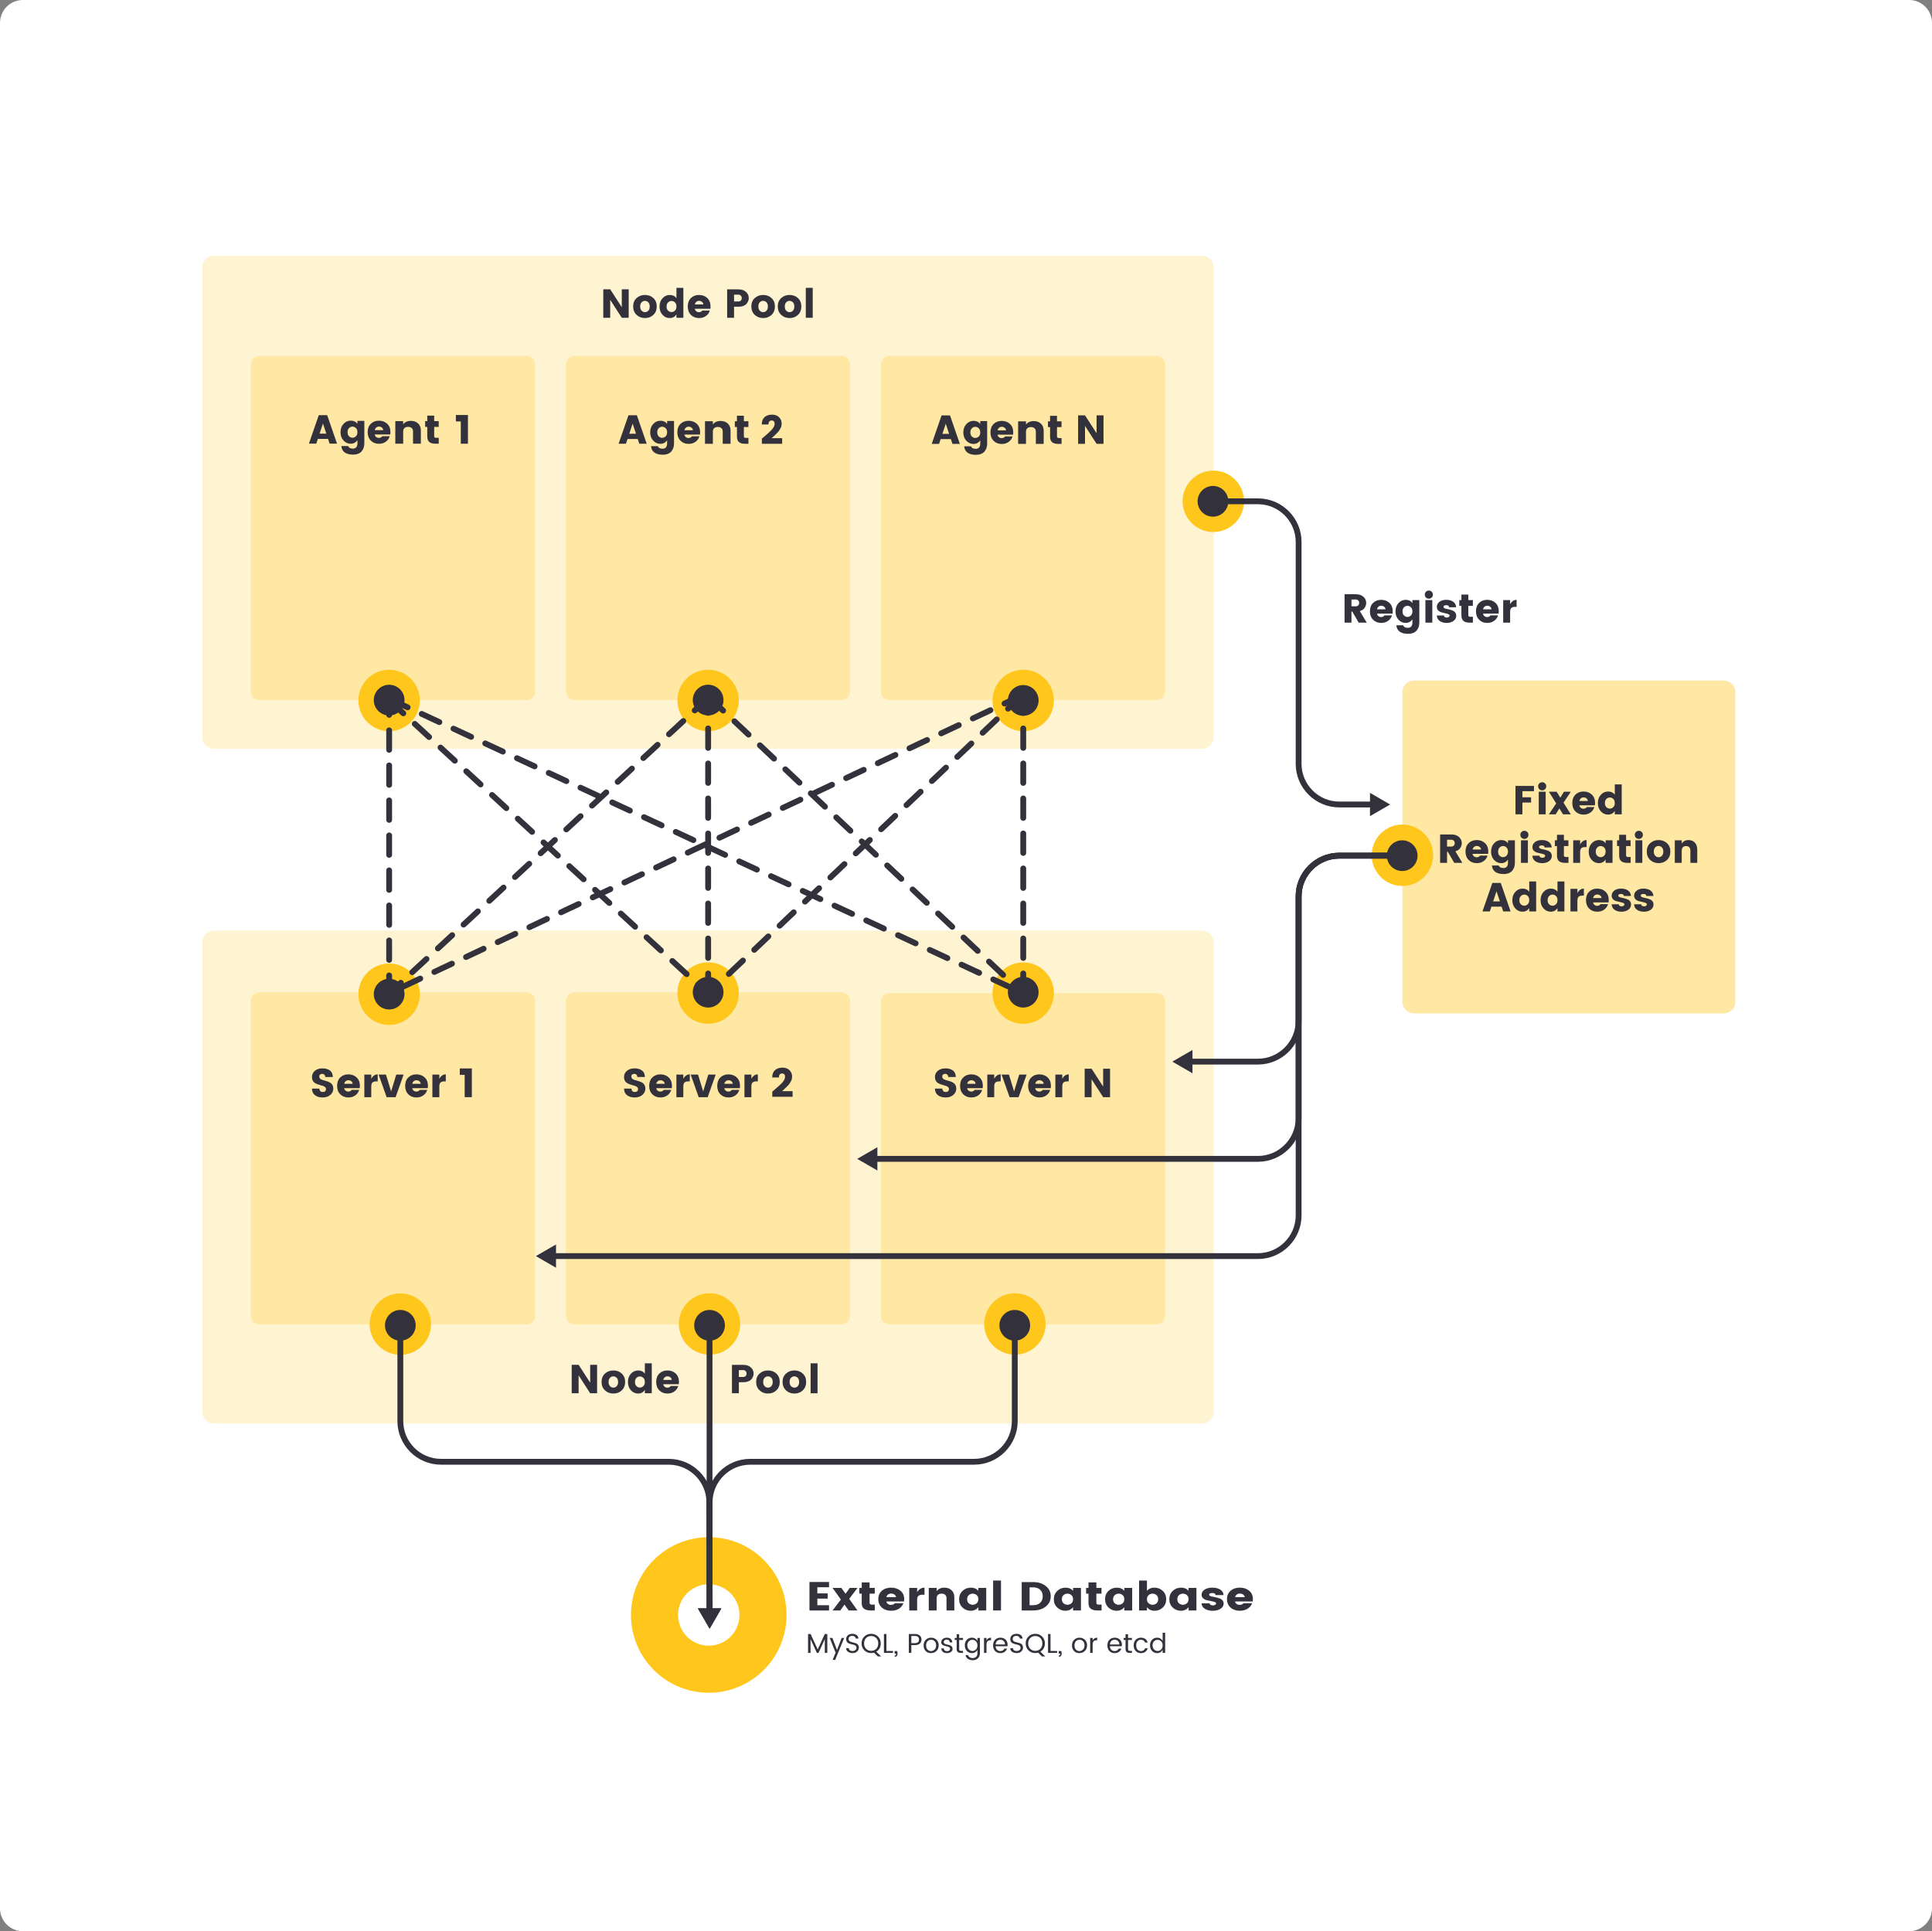 <?xml version="1.0" encoding="UTF-8" standalone="no"?>
<!-- Generator: Adobe Illustrator 24.0.0, SVG Export Plug-In . SVG Version: 6.00 Build 0)  -->

<svg
   version="1.1"
   id="Layer_1"
   x="0px"
   y="0px"
   viewBox="0 0 993.292 993"
   style="enable-background:new 0 0 993.292 993;"
   xml:space="preserve"
   sodipodi:docname="k3s-production-setup.svg"
   inkscape:version="1.2 (56b05e47e7, 2022-06-09, custom)"
   xmlns:inkscape="http://www.inkscape.org/namespaces/inkscape"
   xmlns:sodipodi="http://sodipodi.sourceforge.net/DTD/sodipodi-0.dtd"
   xmlns="http://www.w3.org/2000/svg"
   xmlns:svg="http://www.w3.org/2000/svg"><rect x="0" y="0" width="993.292" height="993" fill="#808080" stroke="none"/><defs
   id="defs1670">			
	</defs><sodipodi:namedview
   id="namedview1668"
   pagecolor="#ffffff"
   bordercolor="#000000"
   borderopacity="0.25"
   inkscape:showpageshadow="2"
   inkscape:pageopacity="0.0"
   inkscape:pagecheckerboard="0"
   inkscape:deskcolor="#d1d1d1"
   showgrid="false"
   inkscape:zoom="1.4626358"
   inkscape:cx="340.13936"
   inkscape:cy="385.94708"
   inkscape:window-width="3370"
   inkscape:window-height="1376"
   inkscape:window-x="70"
   inkscape:window-y="27"
   inkscape:window-maximized="1"
   inkscape:current-layer="g2159" />
<style
   type="text/css"
   id="style1171">
	.st0{fill:#FFFFFF;}
	.st1{fill:#FFFFFF;}
	.st2{fill:#FFF4D2;}
	.st3{fill:#33313B;}
	.st4{fill:#FFC61C;}
	.st5{fill:none;stroke:#33313B;stroke-width:3;stroke-miterlimit:10;}
	.st6{fill:#70ADCA;}
	.st7{fill:none;stroke:#1076A6;stroke-width:3;stroke-linecap:round;stroke-linejoin:round;stroke-dasharray:10,8;}
	.st8{fill:none;stroke:#1076A6;stroke-width:3;stroke-linecap:round;stroke-linejoin:round;stroke-miterlimit:10;stroke-dasharray:10,8;}
	.st9{fill:#FFE8A4;}
</style>
<path
   class="st0"
   d="M 981.517,993 H 11.775 C 5.272,993 0,987.728 0,981.225 V 11.775 C 0,5.272 5.272,0 11.775,0 H 981.517 c 6.503,0 11.775,5.272 11.775,11.775 V 981.225 C 993.292,987.728 988.02,993 981.517,993 Z"
   id="path1173"
   style="display:inline"
   inkscape:label="border" />
<path
   class="st1"
   d="M 50,917 V 57.5 c 0,-3.314 2.686,-6 6,-6 h 880.5 c 3.314,0 6,2.686 6,6 V 917 c 0,3.314 -2.686,6 -6,6 H 56 c -3.314,0 -6,-2.686 -6,-6 z"
   id="path1175"
   style="display:inline"
   inkscape:label="background" /><g
   id="g3746"
   inkscape:label="pools"
   style="enable-background:new 0 0 993.292 993;display:inline"><path
     class="st2"
     d="M 104,379 V 137.5 c 0,-3.314 2.686,-6 6,-6 h 508 c 3.314,0 6,2.686 6,6 V 379 c 0,3.314 -2.686,6 -6,6 H 110 c -3.314,0 -6,-2.686 -6,-6 z"
     id="path1177"
     style="display:inline" /><path
     class="st2"
     d="M 104,726 V 484.5 c 0,-3.314 2.686,-6 6,-6 h 508 c 3.314,0 6,2.686 6,6 V 726 c 0,3.314 -2.686,6 -6,6 H 110 c -3.314,0 -6,-2.686 -6,-6 z"
     id="path1291"
     style="display:inline" /></g>

<g
   id="g3580"
   inkscape:label="nodes"
   class="st9"
   style="display:inline"><path
     d="m 295.389,681 h 137.223 c 2.458,0 4.451,-1.922 4.451,-4.293 V 514.56 c 0,-2.371 -1.993,-4.293 -4.451,-4.293 H 295.389 c -2.458,0 -4.451,1.922 -4.451,4.293 v 162.147 c 0,2.371 1.993,4.293 4.451,4.293 z"
     id="path1293"
     style="display:inline;stroke-width:0.982" /><path
     d="M 270.673,510.298 H 133.451 c -2.458,0 -4.451,1.922 -4.451,4.292 v 162.118 c 0,2.37 1.993,4.292 4.451,4.292 h 137.223 c 2.458,0 4.45,-1.922 4.45,-4.292 V 514.59 c 0,-2.37 -1.993,-4.292 -4.45,-4.292 z"
     id="path1295"
     style="display:inline;stroke-width:0.982" /><path
     d="m 452.876,514.891 v 161.825 c 0,2.366 1.993,4.284 4.45,4.284 H 594.549 C 597.007,681 599,679.082 599,676.716 V 514.891 c 0,-2.366 -1.993,-4.284 -4.45,-4.284 H 457.327 c -2.458,0 -4.45,1.918 -4.45,4.284 z"
     id="path1297"
     style="display:inline;stroke-width:0.981" /><path
     class="st9"
     d="m 295.389,360 h 137.223 c 2.458,0 4.451,-1.993 4.451,-4.45 V 187.451 c 0,-2.458 -1.993,-4.451 -4.451,-4.451 H 295.389 c -2.458,0 -4.451,1.993 -4.451,4.451 V 355.55 c 0,2.458 1.993,4.45 4.451,4.45 z"
     id="path1179"
     style="display:inline" /><path
     class="st9"
     d="M 270.673,183 H 133.451 C 130.993,183 129,184.993 129,187.451 V 355.55 c 0,2.458 1.993,4.45 4.451,4.45 h 137.223 c 2.458,0 4.45,-1.993 4.45,-4.45 V 187.451 c 0,-2.458 -1.993,-4.451 -4.45,-4.451 z"
     id="path1181"
     style="display:inline" /><path
     class="st9"
     d="M 452.876,187.451 V 355.55 c 0,2.458 1.993,4.45 4.45,4.45 H 594.549 C 597.007,360 599,358.007 599,355.55 V 187.451 C 599,184.993 597.007,183 594.549,183 H 457.327 c -2.458,0 -4.45,1.993 -4.45,4.451 z"
     id="path1183"
     style="display:inline" /><path
     class="st9"
     d="m 721,515.083 v -159.167 c 0,-3.314 2.686,-6 6,-6 h 159.167 c 3.314,0 6,2.686 6,6 v 159.167 c 0,3.314 -2.686,6 -6,6 H 727 c -3.314,0 -6,-2.686 -6,-6 z"
     id="path1269"
     style="display:inline" /></g>
<g
   id="g1517"
   class="st4"
   style="enable-background:new 0 0 993.292 993;display:inline"
   inkscape:label="outercircle">
	
	<path
	d="m 736.8,439.765 c 0,-8.72 -7.071,-15.792 -15.791,-15.792 -8.72,0 -15.791,7.071 -15.791,15.792 0,8.72 7.071,15.791 15.791,15.791 8.72,0 15.791,-7.071 15.791,-15.791 z"
	id="path1513"
	style="display:inline" /><path
	d="m 221.616,680.841 c 0,-8.72 -7.071,-15.792 -15.791,-15.792 -8.72,0 -15.791,7.071 -15.791,15.792 0,8.72 7.071,15.791 15.791,15.791 8.72,0 15.791,-7.071 15.791,-15.791 z"
	id="path1311" /><path
	d="m 639.588,257.765 c 0,-8.72 -7.071,-15.792 -15.791,-15.792 -8.72,0 -15.791,7.071 -15.791,15.792 0,8.72 7.071,15.791 15.791,15.791 8.72,0 15.791,-7.071 15.791,-15.791 z"
	id="path1271"
	style="enable-background:new 0 0 993.292 993;display:inline" /><path
	d="m 537.588,680.765 c 0,-8.72 -7.071,-15.792 -15.791,-15.792 -8.72,0 -15.791,7.071 -15.791,15.792 0,8.72 7.071,15.791 15.791,15.791 8.72,0 15.791,-7.071 15.791,-15.791 z"
	id="path1299"
	style="enable-background:new 0 0 993.292 993;display:inline" /><path
	d="m 380.588,680.765 c 0,-8.72 -7.071,-15.792 -15.791,-15.792 -8.72,0 -15.791,7.071 -15.791,15.792 0,8.72 7.071,15.791 15.791,15.791 8.72,0 15.791,-7.071 15.791,-15.791 z"
	id="path1305"
	style="enable-background:new 0 0 993.292 993;display:inline" /><circle
	cx="364.397"
	cy="830.396"
	r="40"
	id="circle1383"
	style="enable-background:new 0 0 993.292 993;display:inline" /><path
	d="m 379.85,510.615 c 0,-8.72 -7.071,-15.792 -15.791,-15.792 -8.72,0 -15.791,7.071 -15.791,15.792 0,8.72 7.071,15.791 15.791,15.791 8.72,0 15.791,-7.071 15.791,-15.791 z"
	id="path6856"
	style="display:inline;fill-opacity:1" /><path
	d="m 541.85,510.645 c 0,-8.72 -7.071,-15.792 -15.791,-15.792 -8.72,0 -15.791,7.071 -15.791,15.792 0,8.72 7.071,15.791 15.791,15.791 8.72,0 15.791,-7.071 15.791,-15.791 z"
	id="path7203"
	style="display:inline;fill-opacity:1" /><path
	d="m 215.85,511.213 c 0,-8.72 -7.071,-15.792 -15.791,-15.792 -8.72,0 -15.791,7.071 -15.791,15.792 0,8.72 7.071,15.791 15.791,15.791 8.72,0 15.791,-7.071 15.791,-15.791 z"
	id="path7205"
	style="display:inline;fill-opacity:1" /><path
	d="m 541.85,360.162 c 0,-8.72 -7.071,-15.792 -15.791,-15.792 -8.72,0 -15.791,7.071 -15.791,15.792 0,8.72 7.071,15.791 15.791,15.791 8.72,0 15.791,-7.071 15.791,-15.791 z"
	id="path1779"
	style="display:inline;fill-opacity:1" /><path
	d="m 379.85,360.162 c 0,-8.72 -7.071,-15.792 -15.791,-15.792 -8.72,0 -15.791,7.071 -15.791,15.792 0,8.72 7.071,15.791 15.791,15.791 8.72,0 15.791,-7.071 15.791,-15.791 z"
	id="path1781"
	style="display:inline;fill-opacity:1" /><path
	d="m 215.85,360.162 c 0,-8.72 -7.071,-15.792 -15.791,-15.792 -8.72,0 -15.791,7.071 -15.791,15.792 0,8.72 7.071,15.791 15.791,15.791 8.72,0 15.791,-7.071 15.791,-15.791 z"
	id="path1783"
	style="display:inline;fill-opacity:1" />
</g>

<g
   id="g1389"
   style="display:inline">
	<path
   class="st0"
   d="m 364.397,814.605 c -8.72,0 -15.791,7.071 -15.791,15.791 0,8.72 7.071,15.791 15.791,15.791 8.72,0 15.791,-7.071 15.791,-15.791 0,-8.72 -7.071,-15.791 -15.791,-15.791 z"
   id="path1385" />
</g>

<g
   id="g3862"
   inkscape:label="arrows"
   style="display:inline"><g
     id="g1289"
     style="display:inline">
	<path
   class="st5"
   d="m 706.102,413.661 h -17.555 c -11.491,0 -20.892,-9.401 -20.892,-20.892 V 278.656 c 0,-11.491 -9.401,-20.892 -20.892,-20.892 h -23.541"
   id="path1277" /><polygon
   class="st3"
   points="704.351,407.678 714.713,413.661 704.351,419.645 "
   id="polygon1279" /><path
   class="st3"
   d="m 623.615,249.869 c -4.36,0 -7.896,3.536 -7.896,7.896 0,4.36 3.536,7.896 7.896,7.896 4.36,0 7.895,-3.536 7.895,-7.896 0,-4.36 -3.536,-7.896 -7.895,-7.896 z"
   id="path1283" />
</g><g
     id="g1403"
     style="display:inline">
	<path
   class="st5"
   d="m 521.721,681.064 v 49.666 c 0,11.491 -9.401,20.892 -20.892,20.892 H 385.716 c -11.491,0 -20.892,9.401 -20.892,20.892 v 56.27"
   id="path1391" /><path
   class="st3"
   d="m 513.826,681.459 c 0,-4.36 3.536,-7.896 7.896,-7.896 4.36,0 7.896,3.536 7.896,7.896 0,4.36 -3.536,7.895 -7.896,7.895 -4.36,0 -7.896,-3.536 -7.896,-7.895 z"
   id="path1393" /><polygon
   class="st3"
   points="364.824,837.396 370.808,827.033 358.84,827.033 "
   id="polygon1397" />
</g><g
     id="g1417"
     style="display:inline">
	<path
   class="st5"
   d="m 205.824,681.064 v 49.666 c 0,11.491 9.401,20.892 20.892,20.892 h 117.113 c 11.491,0 20.892,9.401 20.892,20.892 l 0.152,56.27"
   id="path1405" /><path
   class="st3"
   d="m 197.929,681.459 c 0,-4.36 3.536,-7.896 7.896,-7.896 4.36,0 7.896,3.536 7.896,7.896 0,4.36 -3.536,7.895 -7.896,7.895 -4.36,0 -7.896,-3.536 -7.896,-7.895 z"
   id="path1407" /><polygon
   class="st3"
   points="370.852,827.017 358.885,827.05 364.897,837.396 "
   id="polygon1411" />
</g><g
     id="g1431"
     inkscape:label="g1431"
     style="display:inline">
	<line
   class="st5"
   x1="364.796"
   y1="828.784"
   x2="364.796"
   y2="681.064"
   id="line1419" /><polygon
   class="st3"
   points="370.779,827.033 364.796,837.396 358.812,827.033 "
   id="polygon1421" /><path
   class="st3"
   d="m 372.691,681.459 c 0,-4.36 -3.536,-7.896 -7.896,-7.896 -4.36,0 -7.896,3.536 -7.896,7.896 0,4.36 3.536,7.895 7.896,7.895 4.36,0 7.896,-3.536 7.896,-7.895 z"
   id="path1425"
   style="fill-opacity:1" />
</g></g>



<g
   id="g1573"
   style="display:inline"
   inkscape:label="grid">
	
	<g
   id="g1559"
   style="display:inline"
   inkscape:label="endpoints"
   class="std3">
   <path
   class="st3"
   d="m 533.97,510.165 c 0,4.36 -3.536,7.896 -7.896,7.896 -4.36,0 -7.896,-3.536 -7.896,-7.896 0,-4.36 3.536,-7.895 7.896,-7.895 4.36,0 7.896,3.536 7.896,7.895 z"
   id="path1549"
   style="fill-opacity:1" /><path
   class="st3"
   d="m 533.97,360.151 c 0,-4.36 -3.536,-7.896 -7.896,-7.896 -4.36,0 -7.896,3.536 -7.896,7.896 0,4.36 3.536,7.895 7.896,7.895 4.36,0 7.896,-3.536 7.896,-7.895 z"
   id="path1553"
   style="fill-opacity:1" />
	<path
   class="st3"
   d="m 371.97,510.165 c 0,4.36 -3.536,7.896 -7.896,7.896 -4.36,0 -7.896,-3.536 -7.896,-7.896 0,-4.36 3.536,-7.895 7.896,-7.895 4.36,0 7.896,3.536 7.896,7.895 z"
   id="path1535"
   style="display:inline;fill-opacity:1" /><path
   class="st3"
   d="m 371.97,359.964 c 0,-4.36 -3.536,-7.896 -7.896,-7.896 -4.36,0 -7.896,3.536 -7.896,7.896 0,4.36 3.536,7.895 7.896,7.895 4.36,0 7.896,-3.536 7.896,-7.895 z"
   id="path1539"
   style="display:inline;fill-opacity:1" /><path
   class="st3"
   d="m 207.97,511.165 c 0,4.36 -3.536,7.896 -7.896,7.896 -4.36,0 -7.896,-3.536 -7.896,-7.896 0,-4.36 3.536,-7.895 7.896,-7.895 4.36,0 7.896,3.536 7.896,7.895 z"
   id="path1521"
   style="display:inline;fill-opacity:1" /><path
   class="st3"
   d="m 207.97,359.997 c 0,-4.36 -3.536,-7.896 -7.896,-7.896 -4.36,0 -7.896,3.536 -7.896,7.896 0,4.36 3.536,7.895 7.896,7.895 4.36,0 7.896,-3.536 7.896,-7.895 z"
   id="path1525"
   style="display:inline;fill-opacity:1" /></g>
	<line
   class="st8"
   x1="200"
   y1="360"
   x2="364"
   y2="511"
   id="line1561"
   style="display:inline;fill:#abc837;stroke:#33313b;stroke-opacity:1" />
	<line
   class="st8"
   x1="200.5"
   y1="359.5"
   x2="525.5"
   y2="510.5"
   id="line1563"
   style="fill:#33313b;stroke:#33313b;stroke-opacity:1;fill-opacity:1" />
	<line
   class="st8"
   x1="364.5"
   y1="358.5"
   x2="200.5"
   y2="510.5"
   id="line1565"
   style="fill:#33313b;stroke:#33313b;stroke-opacity:1;fill-opacity:1" />
	<line
   class="st8"
   x1="364.5"
   y1="358.5"
   x2="525.5"
   y2="510.5"
   id="line1567"
   style="fill:#33313b;stroke:#33313b;stroke-opacity:1;fill-opacity:1" />
	<line
   class="st8"
   x1="525.5"
   y1="357.5"
   x2="364.5"
   y2="510.5"
   id="line1569"
   style="display:inline;fill:#33313b;fill-opacity:1;stroke:#33313b;stroke-opacity:1" />
	<line
   class="st8"
   x1="525.5"
   y1="357.5"
   x2="200.5"
   y2="510.5"
   id="line1571"
   style="display:inline;fill:#33313b;fill-opacity:1;stroke:#33313b;stroke-opacity:1" />
<polyline
   class="st7"
   points="200.075,511.56 200.075,469.388 200.075,420.774      200.075,351.602    "
   id="polyline1519"
   style="enable-background:new 0 0 993.292 993;display:inline;fill:#33313b;stroke:#33313b;stroke-opacity:1;fill-opacity:1" /><polyline
   class="st7"
   points="526.075,510.56 526.075,432.388 526.075,409.774      526.075,350.602    "
   id="polyline1547"
   style="enable-background:new 0 0 993.292 993;display:inline;stroke:#33313b;stroke-opacity:1" /><polyline
   class="st7"
   points="364.075,510.56 364.075,442.388 364.075,419.774      364.075,350.602    "
   id="polyline1533"
   style="enable-background:new 0 0 993.292 993;display:inline;stroke:#33313b;stroke-opacity:1" /></g>

<g
   id="g1601"
   style="display:inline"
   inkscape:label="breakout">
	<g
   id="g1599">
		
		
		
	<path
   class="st5"
   d="m 720.212,439.973 h -31.666 c -11.491,0 -20.892,9.401 -20.892,20.892 v 114.113 c 0,11.491 -9.401,20.892 -20.892,20.892 H 449.331"
   id="path1589"
   style="display:inline" /><polygon
   class="st3"
   points="440.72,595.87 451.082,601.854 451.082,589.887 "
   id="polygon1595"
   style="display:inline" /></g>
<g
   id="g1615"
   style="display:inline">
	
<path
   class="st5"
   d="m 720.212,439.973 h -31.666 c -11.491,0 -20.892,9.401 -20.892,20.892 v 164.113 c 0,11.491 -9.401,20.892 -20.892,20.892 H 284.111"
   id="path1603"
   style="display:inline" /><polygon
   class="st3"
   points="285.862,651.854 285.862,639.887 275.5,645.87 "
   id="polygon1609"
   style="display:inline" /></g><g
   id="g1585">
		
		
		
	<polygon
   class="st3"
   points="613.082,551.854 613.082,539.887 602.72,545.87 "
   id="polygon1581" /><circle
   class="st3"
   cx="720.907"
   cy="439.973"
   r="7.896"
   id="circle1577"
   style="display:inline" /><path
   class="st5"
   d="m 720.212,439.973 h -31.666 c -11.491,0 -20.892,9.401 -20.892,20.892 v 64.113 c 0,11.491 -9.401,20.892 -20.892,20.892 h -35.431"
   id="path1575" /></g></g>

<g
   id="g1665"
   style="display:inline"
   inkscape:label="g1665">
	<path
   class="st3"
   d="m 779.152,418.712 v -14.604 h 9.507 v 2.705 h -5.95 v 3.141 h 4.452 v 2.704 h -4.452 v 6.054 z"
   id="path1617" />
	<path
   class="st3"
   d="m 794.358,405.794 c -0.402,0.402 -0.895,0.604 -1.478,0.604 -0.582,0 -1.074,-0.201 -1.477,-0.604 -0.402,-0.402 -0.604,-0.897 -0.604,-1.487 0,-0.589 0.201,-1.085 0.604,-1.487 0.402,-0.402 0.895,-0.604 1.477,-0.604 0.583,0 1.075,0.201 1.478,0.604 0.401,0.402 0.603,0.898 0.603,1.487 0,0.59 -0.201,1.085 -0.603,1.487 z m -3.245,12.918 v -11.608 h 3.557 v 11.608 z"
   id="path1619" />
	<path
   class="st3"
   d="m 807.589,407.104 -3.745,5.617 3.745,5.991 h -3.994 l -1.894,-3.017 -1.872,3.017 h -3.516 l 3.766,-5.617 -3.766,-5.991 h 3.994 l 1.894,3.017 1.872,-3.017 z"
   id="path1621" />
	<path
   class="st3"
   d="m 814.141,418.858 c -1.692,0 -3.079,-0.544 -4.16,-1.633 -1.082,-1.089 -1.623,-2.534 -1.623,-4.337 0,-1.803 0.537,-3.238 1.612,-4.306 1.075,-1.068 2.465,-1.602 4.171,-1.602 1.706,0 3.12,0.527 4.244,1.581 1.123,1.054 1.685,2.518 1.685,4.39 0,0.402 -0.027,0.777 -0.083,1.123 h -7.988 c 0.069,0.514 0.298,0.933 0.687,1.259 0.388,0.326 0.808,0.489 1.259,0.489 0.45,0 0.787,-0.045 1.009,-0.135 0.222,-0.09 0.385,-0.18 0.489,-0.271 0.104,-0.09 0.238,-0.239 0.405,-0.447 h 3.849 c -0.333,1.165 -0.999,2.105 -1.997,2.819 -0.999,0.714 -2.185,1.071 -3.558,1.071 z m 1.519,-8.331 c -0.416,-0.34 -0.908,-0.51 -1.477,-0.51 -0.569,0 -1.048,0.17 -1.436,0.51 -0.389,0.34 -0.631,0.78 -0.729,1.321 h 4.348 c -0.055,-0.541 -0.291,-0.981 -0.707,-1.321 z"
   id="path1623" />
	<path
   class="st3"
   d="m 823.045,417.194 c -1.027,-1.109 -1.54,-2.531 -1.54,-4.265 0,-1.733 0.513,-3.158 1.54,-4.275 1.025,-1.116 2.277,-1.674 3.755,-1.674 1.477,0 2.61,0.548 3.4,1.643 v -5.305 h 3.558 v 15.394 h -3.558 v -1.685 c -0.859,1.221 -2.011,1.831 -3.453,1.831 -1.442,0 -2.677,-0.554 -3.702,-1.664 z m 6.386,-2.164 c 0.513,-0.499 0.77,-1.207 0.77,-2.122 0,-0.916 -0.257,-1.619 -0.77,-2.112 -0.513,-0.492 -1.103,-0.738 -1.768,-0.738 -0.666,0 -1.256,0.25 -1.769,0.749 -0.514,0.499 -0.77,1.207 -0.77,2.122 0,0.916 0.256,1.62 0.77,2.111 0.513,0.493 1.103,0.739 1.769,0.739 0.665,0 1.255,-0.25 1.768,-0.749 z"
   id="path1625" />
	<path
   class="st3"
   d="m 743.964,437.996 v 5.679 h -3.557 v -14.604 h 5.762 c 1.692,0 3.01,0.437 3.953,1.311 0.942,0.874 1.414,1.928 1.414,3.162 0,0.846 -0.257,1.671 -0.77,2.476 -0.514,0.804 -1.353,1.373 -2.518,1.706 l 3.578,5.95 h -4.16 l -3.287,-5.679 z m 0,-6.22 v 3.516 h 2.205 c 0.541,0 0.968,-0.159 1.279,-0.479 0.312,-0.319 0.469,-0.739 0.469,-1.259 0,-0.52 -0.16,-0.946 -0.479,-1.279 -0.319,-0.333 -0.742,-0.499 -1.27,-0.499 z"
   id="path1627" />
	<path
   class="st3"
   d="m 759.233,443.821 c -1.692,0 -3.079,-0.544 -4.16,-1.633 -1.082,-1.089 -1.623,-2.534 -1.623,-4.337 0,-1.803 0.537,-3.238 1.612,-4.306 1.075,-1.068 2.465,-1.602 4.171,-1.602 1.706,0 3.12,0.527 4.244,1.581 1.123,1.054 1.685,2.518 1.685,4.39 0,0.402 -0.027,0.777 -0.083,1.123 h -7.988 c 0.069,0.514 0.298,0.933 0.687,1.259 0.388,0.326 0.808,0.489 1.259,0.489 0.45,0 0.787,-0.045 1.009,-0.135 0.222,-0.09 0.385,-0.18 0.489,-0.271 0.104,-0.09 0.238,-0.239 0.405,-0.447 h 3.849 c -0.333,1.165 -0.999,2.105 -1.997,2.819 -0.999,0.714 -2.185,1.071 -3.558,1.071 z m 1.519,-8.331 c -0.416,-0.34 -0.908,-0.51 -1.477,-0.51 -0.569,0 -1.048,0.17 -1.436,0.51 -0.389,0.34 -0.631,0.78 -0.729,1.321 h 4.348 c -0.055,-0.541 -0.291,-0.981 -0.707,-1.321 z"
   id="path1629" />
	<path
   class="st3"
   d="m 768.136,442.157 c -1.027,-1.109 -1.54,-2.531 -1.54,-4.265 0,-1.733 0.513,-3.158 1.54,-4.275 1.025,-1.116 2.277,-1.674 3.755,-1.674 1.477,0 2.61,0.548 3.4,1.643 v -1.519 h 3.558 v 11.545 c 0,1.623 -0.444,2.975 -1.331,4.057 -0.444,0.555 -1.051,0.984 -1.82,1.29 -0.77,0.305 -1.661,0.458 -2.673,0.458 -1.775,0 -3.184,-0.361 -4.224,-1.082 -1.04,-0.721 -1.63,-1.824 -1.768,-3.308 h 3.494 c 0.333,0.874 1.165,1.311 2.497,1.311 0.651,0 1.192,-0.218 1.622,-0.655 0.43,-0.437 0.645,-1.127 0.645,-2.07 v -1.623 c -0.859,1.221 -2.011,1.831 -3.453,1.831 -1.442,0 -2.677,-0.554 -3.702,-1.664 z m 6.386,-2.164 c 0.513,-0.499 0.77,-1.207 0.77,-2.122 0,-0.916 -0.257,-1.619 -0.77,-2.112 -0.513,-0.492 -1.103,-0.738 -1.768,-0.738 -0.666,0 -1.256,0.25 -1.769,0.749 -0.514,0.499 -0.77,1.207 -0.77,2.122 0,0.916 0.256,1.62 0.77,2.111 0.513,0.493 1.103,0.739 1.769,0.739 0.665,0 1.255,-0.25 1.768,-0.749 z"
   id="path1631" />
	<path
   class="st3"
   d="m 785.216,430.757 c -0.402,0.402 -0.895,0.604 -1.478,0.604 -0.582,0 -1.074,-0.201 -1.477,-0.604 -0.402,-0.402 -0.604,-0.897 -0.604,-1.487 0,-0.589 0.201,-1.085 0.604,-1.487 0.402,-0.402 0.895,-0.604 1.477,-0.604 0.583,0 1.075,0.201 1.478,0.604 0.401,0.402 0.603,0.898 0.603,1.487 0,0.59 -0.201,1.085 -0.603,1.487 z m -3.245,12.918 v -11.608 h 3.557 v 11.608 z"
   id="path1633" />
	<path
   class="st3"
   d="m 787.857,435.562 c 0,-1.026 0.438,-1.886 1.311,-2.58 0.874,-0.693 2.056,-1.04 3.547,-1.04 1.491,0 2.694,0.34 3.609,1.019 0.915,0.68 1.4,1.609 1.456,2.788 h -3.641 c -0.041,-0.402 -0.18,-0.676 -0.416,-0.822 -0.235,-0.145 -0.59,-0.218 -1.061,-0.218 -0.93,0 -1.394,0.284 -1.394,0.853 0,0.513 0.568,0.867 1.705,1.061 1.151,0.194 2.198,0.493 3.142,0.895 0.485,0.194 0.891,0.517 1.217,0.967 0.326,0.451 0.489,1.002 0.489,1.654 0,1.082 -0.465,1.966 -1.395,2.652 -0.929,0.687 -2.101,1.03 -3.516,1.03 -1.414,0 -2.593,-0.322 -3.536,-0.967 -0.943,-0.645 -1.456,-1.598 -1.539,-2.86 h 3.641 c 0.097,0.708 0.596,1.061 1.497,1.061 0.416,0 0.76,-0.097 1.03,-0.291 0.271,-0.194 0.405,-0.444 0.405,-0.749 0,-0.305 -0.226,-0.548 -0.676,-0.728 -0.451,-0.18 -0.995,-0.333 -1.633,-0.458 -0.639,-0.125 -1.279,-0.281 -1.925,-0.468 -0.645,-0.188 -1.192,-0.513 -1.644,-0.978 -0.45,-0.464 -0.676,-1.071 -0.676,-1.82 z"
   id="path1635" />
	<path
   class="st3"
   d="m 805.123,440.659 h 1.27 v 3.017 h -1.811 c -1.304,0 -2.312,-0.288 -3.026,-0.863 -0.715,-0.575 -1.071,-1.563 -1.071,-2.964 v -4.826 h -1.082 v -2.954 h 1.082 v -2.829 h 3.557 v 2.829 h 2.33 v 2.954 h -2.33 v 4.826 c 0,0.541 0.361,0.811 1.082,0.811 z"
   id="path1637" />
	<path
   class="st3"
   d="m 812.383,432.067 v 2.164 c 0.832,-1.525 1.941,-2.288 3.329,-2.288 v 3.62 h -0.874 c -0.818,0 -1.433,0.194 -1.841,0.583 -0.409,0.388 -0.614,1.068 -0.614,2.039 v 5.492 h -3.557 v -11.608 z"
   id="path1639" />
	<path
   class="st3"
   d="m 818.333,442.157 c -1.027,-1.109 -1.54,-2.531 -1.54,-4.265 0,-1.733 0.513,-3.158 1.54,-4.275 1.025,-1.116 2.277,-1.674 3.755,-1.674 1.477,0 2.61,0.548 3.4,1.643 v -1.519 h 3.558 v 11.608 h -3.558 v -1.685 c -0.859,1.221 -2.011,1.831 -3.453,1.831 -1.442,0 -2.677,-0.554 -3.702,-1.664 z m 6.386,-2.164 c 0.513,-0.499 0.77,-1.207 0.77,-2.122 0,-0.916 -0.257,-1.619 -0.77,-2.112 -0.513,-0.492 -1.103,-0.738 -1.768,-0.738 -0.666,0 -1.256,0.25 -1.769,0.749 -0.514,0.499 -0.77,1.207 -0.77,2.122 0,0.916 0.256,1.62 0.77,2.111 0.513,0.493 1.103,0.739 1.769,0.739 0.665,0 1.255,-0.25 1.768,-0.749 z"
   id="path1641" />
	<path
   class="st3"
   d="m 837.096,440.659 h 1.27 v 3.017 h -1.811 c -1.304,0 -2.312,-0.288 -3.026,-0.863 -0.715,-0.575 -1.071,-1.563 -1.071,-2.964 v -4.826 h -1.082 v -2.954 h 1.082 v -2.829 h 3.557 v 2.829 h 2.33 v 2.954 h -2.33 v 4.826 c 0,0.541 0.361,0.811 1.082,0.811 z"
   id="path1643" />
	<path
   class="st3"
   d="m 844.045,430.757 c -0.402,0.402 -0.895,0.604 -1.478,0.604 -0.582,0 -1.074,-0.201 -1.477,-0.604 -0.402,-0.402 -0.604,-0.897 -0.604,-1.487 0,-0.589 0.201,-1.085 0.604,-1.487 0.402,-0.402 0.895,-0.604 1.477,-0.604 0.583,0 1.075,0.201 1.478,0.604 0.401,0.402 0.603,0.898 0.603,1.487 0,0.59 -0.201,1.085 -0.603,1.487 z m -3.245,12.918 v -11.608 h 3.557 v 11.608 z"
   id="path1645" />
	<path
   class="st3"
   d="m 848.403,442.178 c -1.173,-1.096 -1.758,-2.538 -1.758,-4.327 0,-1.789 0.582,-3.221 1.747,-4.296 1.165,-1.074 2.607,-1.612 4.327,-1.612 1.719,0 3.158,0.538 4.316,1.612 1.157,1.075 1.736,2.507 1.736,4.296 0,1.789 -0.575,3.231 -1.727,4.327 -1.15,1.096 -2.586,1.643 -4.306,1.643 -1.72,0 -3.166,-0.547 -4.337,-1.643 z m 6.043,-2.143 c 0.471,-0.499 0.707,-1.22 0.707,-2.163 0,-0.943 -0.243,-1.661 -0.729,-2.153 -0.485,-0.492 -1.061,-0.738 -1.727,-0.738 -0.665,0 -1.237,0.246 -1.716,0.738 -0.479,0.493 -0.718,1.21 -0.718,2.153 0,0.943 0.246,1.664 0.738,2.163 0.492,0.5 1.071,0.749 1.737,0.749 0.666,0 1.234,-0.25 1.706,-0.749 z"
   id="path1647" />
	<path
   class="st3"
   d="m 864.618,432.067 v 1.706 c 0.735,-1.22 1.907,-1.831 3.516,-1.831 1.332,0 2.41,0.444 3.235,1.331 0.824,0.888 1.237,2.094 1.237,3.62 v 6.782 h -3.536 v -6.303 c 0,-0.749 -0.198,-1.328 -0.593,-1.737 -0.396,-0.409 -0.94,-0.614 -1.633,-0.614 -0.694,0 -1.238,0.205 -1.634,0.614 -0.395,0.409 -0.593,0.988 -0.593,1.737 v 6.303 h -3.557 v -11.608 z"
   id="path1649" />
	<path
   class="st3"
   d="m 772.827,468.639 -0.812,-2.455 h -5.242 l -0.811,2.455 h -3.786 l 5.075,-14.645 h 4.327 l 5.055,14.645 z m -5.159,-5.159 h 3.453 l -1.727,-5.201 z"
   id="path1651" />
	<path
   class="st3"
   d="m 779.068,467.12 c -1.027,-1.109 -1.54,-2.531 -1.54,-4.265 0,-1.733 0.513,-3.158 1.54,-4.275 1.025,-1.116 2.277,-1.674 3.755,-1.674 1.477,0 2.61,0.548 3.4,1.643 v -5.305 h 3.558 v 15.394 h -3.558 v -1.685 c -0.859,1.221 -2.011,1.831 -3.453,1.831 -1.442,0 -2.677,-0.554 -3.702,-1.664 z m 6.386,-2.164 c 0.513,-0.499 0.77,-1.207 0.77,-2.122 0,-0.916 -0.257,-1.619 -0.77,-2.112 -0.513,-0.492 -1.103,-0.738 -1.768,-0.738 -0.666,0 -1.256,0.25 -1.769,0.749 -0.514,0.499 -0.77,1.207 -0.77,2.122 0,0.916 0.256,1.62 0.77,2.111 0.513,0.493 1.103,0.739 1.769,0.739 0.665,0 1.255,-0.25 1.768,-0.749 z"
   id="path1653" />
	<path
   class="st3"
   d="m 793.589,467.12 c -1.027,-1.109 -1.54,-2.531 -1.54,-4.265 0,-1.733 0.513,-3.158 1.54,-4.275 1.025,-1.116 2.277,-1.674 3.755,-1.674 1.477,0 2.61,0.548 3.4,1.643 v -5.305 h 3.558 v 15.394 h -3.558 v -1.685 c -0.859,1.221 -2.011,1.831 -3.453,1.831 -1.442,0 -2.677,-0.554 -3.702,-1.664 z m 6.386,-2.164 c 0.513,-0.499 0.77,-1.207 0.77,-2.122 0,-0.916 -0.257,-1.619 -0.77,-2.112 -0.513,-0.492 -1.103,-0.738 -1.768,-0.738 -0.666,0 -1.256,0.25 -1.769,0.749 -0.514,0.499 -0.77,1.207 -0.77,2.122 0,0.916 0.256,1.62 0.77,2.111 0.513,0.493 1.103,0.739 1.769,0.739 0.665,0 1.255,-0.25 1.768,-0.749 z"
   id="path1655" />
	<path
   class="st3"
   d="m 810.979,457.031 v 2.164 c 0.832,-1.525 1.941,-2.288 3.329,-2.288 v 3.62 h -0.874 c -0.818,0 -1.433,0.194 -1.841,0.583 -0.409,0.388 -0.614,1.068 -0.614,2.039 v 5.492 h -3.557 v -11.608 z"
   id="path1657" />
	<path
   class="st3"
   d="m 821.173,468.784 c -1.692,0 -3.079,-0.544 -4.16,-1.633 -1.082,-1.089 -1.623,-2.534 -1.623,-4.337 0,-1.803 0.537,-3.238 1.612,-4.306 1.075,-1.068 2.465,-1.602 4.171,-1.602 1.706,0 3.12,0.527 4.244,1.581 1.123,1.054 1.685,2.518 1.685,4.39 0,0.402 -0.027,0.777 -0.083,1.123 h -7.988 c 0.069,0.514 0.298,0.933 0.687,1.259 0.388,0.326 0.808,0.489 1.259,0.489 0.45,0 0.787,-0.045 1.009,-0.135 0.222,-0.09 0.385,-0.18 0.489,-0.271 0.104,-0.09 0.238,-0.239 0.405,-0.447 h 3.849 c -0.333,1.165 -0.999,2.105 -1.997,2.819 -0.999,0.714 -2.185,1.071 -3.558,1.071 z m 1.519,-8.331 c -0.416,-0.34 -0.908,-0.51 -1.477,-0.51 -0.569,0 -1.048,0.17 -1.436,0.51 -0.389,0.34 -0.631,0.78 -0.729,1.321 h 4.348 c -0.055,-0.541 -0.291,-0.981 -0.707,-1.321 z"
   id="path1659" />
	<path
   class="st3"
   d="m 828.598,460.526 c 0,-1.026 0.438,-1.886 1.311,-2.58 0.874,-0.693 2.056,-1.04 3.547,-1.04 1.491,0 2.694,0.34 3.609,1.019 0.915,0.68 1.4,1.609 1.456,2.788 h -3.641 c -0.041,-0.402 -0.18,-0.676 -0.416,-0.822 -0.235,-0.145 -0.59,-0.218 -1.061,-0.218 -0.93,0 -1.394,0.284 -1.394,0.853 0,0.513 0.568,0.867 1.705,1.061 1.151,0.194 2.198,0.493 3.142,0.895 0.485,0.194 0.891,0.517 1.217,0.967 0.326,0.451 0.489,1.002 0.489,1.654 0,1.082 -0.465,1.966 -1.395,2.652 -0.929,0.687 -2.101,1.03 -3.516,1.03 -1.414,0 -2.593,-0.322 -3.536,-0.967 -0.943,-0.645 -1.456,-1.598 -1.539,-2.86 h 3.641 c 0.097,0.708 0.596,1.061 1.497,1.061 0.416,0 0.76,-0.097 1.03,-0.291 0.271,-0.194 0.405,-0.444 0.405,-0.749 0,-0.305 -0.226,-0.548 -0.676,-0.728 -0.451,-0.18 -0.995,-0.333 -1.633,-0.458 -0.639,-0.125 -1.279,-0.281 -1.925,-0.468 -0.645,-0.188 -1.192,-0.513 -1.644,-0.978 -0.45,-0.464 -0.676,-1.071 -0.676,-1.82 z"
   id="path1661" />
	<path
   class="st3"
   d="m 840.143,460.526 c 0,-1.026 0.438,-1.886 1.311,-2.58 0.874,-0.693 2.056,-1.04 3.547,-1.04 1.491,0 2.694,0.34 3.609,1.019 0.915,0.68 1.4,1.609 1.456,2.788 h -3.641 c -0.041,-0.402 -0.18,-0.676 -0.416,-0.822 -0.235,-0.145 -0.59,-0.218 -1.061,-0.218 -0.93,0 -1.394,0.284 -1.394,0.853 0,0.513 0.568,0.867 1.705,1.061 1.151,0.194 2.198,0.493 3.142,0.895 0.485,0.194 0.891,0.517 1.217,0.967 0.326,0.451 0.489,1.002 0.489,1.654 0,1.082 -0.465,1.966 -1.395,2.652 -0.929,0.687 -2.101,1.03 -3.516,1.03 -1.414,0 -2.593,-0.322 -3.536,-0.967 -0.943,-0.645 -1.456,-1.598 -1.539,-2.86 h 3.641 c 0.097,0.708 0.596,1.061 1.497,1.061 0.416,0 0.76,-0.097 1.03,-0.291 0.271,-0.194 0.405,-0.444 0.405,-0.749 0,-0.305 -0.226,-0.548 -0.676,-0.728 -0.451,-0.18 -0.995,-0.333 -1.633,-0.458 -0.639,-0.125 -1.279,-0.281 -1.925,-0.468 -0.645,-0.188 -1.192,-0.513 -1.644,-0.978 -0.45,-0.464 -0.676,-1.071 -0.676,-1.82 z"
   id="path1663" />
</g><g
   id="g3633"
   inkscape:label="text"
   style="display:inline"><g
     id="g1249"
     style="display:inline"
     inkscape:label="register">
	<path
   class="st3"
   d="m 694.827,314.473 v 5.679 h -3.557 v -14.604 h 5.762 c 1.692,0 3.01,0.437 3.953,1.311 0.942,0.874 1.414,1.928 1.414,3.162 0,0.846 -0.257,1.671 -0.77,2.476 -0.514,0.804 -1.353,1.373 -2.518,1.706 l 3.578,5.95 h -4.16 l -3.287,-5.679 z m 0,-6.22 v 3.516 h 2.205 c 0.541,0 0.968,-0.159 1.279,-0.479 0.312,-0.319 0.469,-0.739 0.469,-1.259 0,-0.52 -0.16,-0.946 -0.479,-1.279 -0.319,-0.333 -0.742,-0.499 -1.27,-0.499 z"
   id="path1233" />
	<path
   class="st3"
   d="m 710.096,320.298 c -1.692,0 -3.079,-0.544 -4.16,-1.633 -1.082,-1.089 -1.623,-2.534 -1.623,-4.337 0,-1.803 0.537,-3.238 1.612,-4.306 1.075,-1.068 2.465,-1.602 4.171,-1.602 1.706,0 3.12,0.527 4.244,1.581 1.123,1.054 1.685,2.518 1.685,4.39 0,0.402 -0.027,0.777 -0.083,1.123 h -7.988 c 0.069,0.514 0.298,0.933 0.687,1.259 0.388,0.326 0.808,0.489 1.259,0.489 0.45,0 0.787,-0.045 1.009,-0.135 0.222,-0.09 0.385,-0.18 0.489,-0.271 0.104,-0.09 0.238,-0.239 0.405,-0.447 h 3.849 c -0.333,1.165 -0.999,2.105 -1.997,2.819 -0.999,0.714 -2.185,1.071 -3.558,1.071 z m 1.519,-8.331 c -0.416,-0.34 -0.908,-0.51 -1.477,-0.51 -0.569,0 -1.048,0.17 -1.436,0.51 -0.389,0.34 -0.631,0.78 -0.729,1.321 h 4.348 c -0.055,-0.541 -0.291,-0.981 -0.707,-1.321 z"
   id="path1235" />
	<path
   class="st3"
   d="m 719,318.634 c -1.027,-1.109 -1.54,-2.531 -1.54,-4.265 0,-1.733 0.513,-3.158 1.54,-4.275 1.025,-1.116 2.277,-1.674 3.755,-1.674 1.477,0 2.61,0.548 3.4,1.643 v -1.519 h 3.558 v 11.545 c 0,1.623 -0.444,2.975 -1.331,4.057 -0.444,0.555 -1.051,0.984 -1.82,1.29 -0.77,0.305 -1.661,0.458 -2.673,0.458 -1.775,0 -3.184,-0.361 -4.224,-1.082 -1.04,-0.721 -1.63,-1.824 -1.768,-3.308 h 3.494 c 0.333,0.874 1.165,1.311 2.497,1.311 0.651,0 1.192,-0.218 1.622,-0.655 0.43,-0.437 0.645,-1.127 0.645,-2.07 v -1.623 c -0.859,1.221 -2.011,1.831 -3.453,1.831 -1.442,0 -2.677,-0.554 -3.702,-1.664 z m 6.386,-2.164 c 0.513,-0.499 0.77,-1.207 0.77,-2.122 0,-0.916 -0.257,-1.619 -0.77,-2.112 -0.513,-0.492 -1.103,-0.738 -1.768,-0.738 -0.666,0 -1.256,0.25 -1.769,0.749 -0.514,0.499 -0.77,1.207 -0.77,2.122 0,0.916 0.256,1.62 0.77,2.111 0.513,0.493 1.103,0.739 1.769,0.739 0.665,0 1.255,-0.25 1.768,-0.749 z"
   id="path1237" />
	<path
   class="st3"
   d="m 736.079,307.234 c -0.402,0.402 -0.895,0.604 -1.478,0.604 -0.582,0 -1.074,-0.201 -1.477,-0.604 -0.402,-0.402 -0.604,-0.897 -0.604,-1.487 0,-0.589 0.201,-1.085 0.604,-1.487 0.402,-0.402 0.895,-0.604 1.477,-0.604 0.583,0 1.075,0.201 1.478,0.604 0.401,0.402 0.603,0.898 0.603,1.487 0,0.59 -0.201,1.085 -0.603,1.487 z m -3.245,12.918 v -11.608 h 3.557 v 11.608 z"
   id="path1239" />
	<path
   class="st3"
   d="m 738.72,312.04 c 0,-1.026 0.438,-1.886 1.311,-2.58 0.874,-0.693 2.056,-1.04 3.547,-1.04 1.491,0 2.694,0.34 3.609,1.019 0.915,0.68 1.4,1.609 1.456,2.788 h -3.641 c -0.041,-0.402 -0.18,-0.676 -0.416,-0.822 -0.235,-0.146 -0.59,-0.218 -1.061,-0.218 -0.93,0 -1.394,0.284 -1.394,0.853 0,0.513 0.568,0.867 1.705,1.061 1.151,0.194 2.198,0.493 3.142,0.895 0.485,0.194 0.891,0.517 1.217,0.967 0.326,0.451 0.489,1.002 0.489,1.654 0,1.082 -0.465,1.966 -1.395,2.652 -0.929,0.687 -2.101,1.03 -3.516,1.03 -1.414,0 -2.593,-0.322 -3.536,-0.967 -0.943,-0.645 -1.456,-1.598 -1.539,-2.86 h 3.641 c 0.097,0.708 0.596,1.061 1.497,1.061 0.416,0 0.76,-0.097 1.03,-0.291 0.271,-0.194 0.405,-0.444 0.405,-0.749 0,-0.305 -0.226,-0.548 -0.676,-0.728 -0.451,-0.18 -0.995,-0.333 -1.633,-0.458 -0.639,-0.125 -1.279,-0.281 -1.925,-0.468 -0.645,-0.188 -1.192,-0.513 -1.644,-0.978 -0.45,-0.464 -0.676,-1.071 -0.676,-1.82 z"
   id="path1241" />
	<path
   class="st3"
   d="m 755.986,317.136 h 1.27 v 3.017 h -1.811 c -1.304,0 -2.312,-0.288 -3.026,-0.863 -0.715,-0.575 -1.071,-1.563 -1.071,-2.964 v -4.826 h -1.082 v -2.954 h 1.082 v -2.829 h 3.557 v 2.829 h 2.33 v 2.954 h -2.33 v 4.826 c 0,0.541 0.361,0.811 1.082,0.811 z"
   id="path1243" />
	<path
   class="st3"
   d="m 764.619,320.298 c -1.692,0 -3.079,-0.544 -4.16,-1.633 -1.082,-1.089 -1.623,-2.534 -1.623,-4.337 0,-1.803 0.537,-3.238 1.612,-4.306 1.075,-1.068 2.465,-1.602 4.171,-1.602 1.706,0 3.12,0.527 4.244,1.581 1.123,1.054 1.685,2.518 1.685,4.39 0,0.402 -0.027,0.777 -0.083,1.123 h -7.988 c 0.069,0.514 0.298,0.933 0.687,1.259 0.388,0.326 0.808,0.489 1.259,0.489 0.45,0 0.787,-0.045 1.009,-0.135 0.222,-0.09 0.385,-0.18 0.489,-0.271 0.104,-0.09 0.238,-0.239 0.405,-0.447 h 3.849 c -0.333,1.165 -0.999,2.105 -1.997,2.819 -0.999,0.714 -2.185,1.071 -3.558,1.071 z m 1.519,-8.331 c -0.416,-0.34 -0.908,-0.51 -1.477,-0.51 -0.569,0 -1.048,0.17 -1.436,0.51 -0.389,0.34 -0.631,0.78 -0.729,1.321 h 4.348 c -0.055,-0.541 -0.291,-0.981 -0.707,-1.321 z"
   id="path1245" />
	<path
   class="st3"
   d="m 776.392,308.544 v 2.164 c 0.832,-1.525 1.941,-2.288 3.329,-2.288 v 3.62 h -0.874 c -0.818,0 -1.433,0.194 -1.841,0.583 -0.409,0.388 -0.614,1.068 -0.614,2.039 v 5.492 h -3.557 v -11.608 z"
   id="path1247" />
</g><g
     id="g1267"
     style="display:inline"
     inkscape:label="nodepool2">
	<path
   class="st3"
   d="m 319.672,148.753 h 3.557 v 14.645 h -3.557 l -5.95,-9.215 v 9.215 h -3.557 v -14.645 h 3.557 l 5.95,9.215 z"
   id="path1251" />
	<path
   class="st3"
   d="m 327.275,161.901 c -1.173,-1.096 -1.758,-2.538 -1.758,-4.327 0,-1.789 0.582,-3.221 1.747,-4.296 1.165,-1.074 2.607,-1.612 4.327,-1.612 1.719,0 3.158,0.538 4.316,1.612 1.157,1.075 1.736,2.507 1.736,4.296 0,1.789 -0.575,3.231 -1.727,4.327 -1.15,1.096 -2.586,1.643 -4.306,1.643 -1.72,0 -3.166,-0.547 -4.337,-1.643 z m 6.043,-2.143 c 0.471,-0.499 0.707,-1.22 0.707,-2.163 0,-0.943 -0.243,-1.661 -0.729,-2.153 -0.485,-0.492 -1.061,-0.738 -1.727,-0.738 -0.665,0 -1.237,0.246 -1.716,0.738 -0.479,0.493 -0.718,1.21 -0.718,2.153 0,0.943 0.246,1.664 0.738,2.163 0.492,0.5 1.071,0.749 1.737,0.749 0.666,0 1.234,-0.25 1.706,-0.749 z"
   id="path1253" />
	<path
   class="st3"
   d="m 340.62,161.88 c -1.027,-1.109 -1.54,-2.531 -1.54,-4.265 0,-1.733 0.513,-3.158 1.54,-4.275 1.025,-1.116 2.277,-1.674 3.755,-1.674 1.477,0 2.61,0.548 3.4,1.643 v -5.305 h 3.558 v 15.394 h -3.558 v -1.685 c -0.859,1.221 -2.011,1.831 -3.453,1.831 -1.442,0 -2.677,-0.554 -3.702,-1.664 z m 6.386,-2.164 c 0.513,-0.499 0.77,-1.207 0.77,-2.122 0,-0.916 -0.257,-1.619 -0.77,-2.112 -0.513,-0.492 -1.103,-0.738 -1.768,-0.738 -0.666,0 -1.256,0.25 -1.769,0.749 -0.514,0.499 -0.77,1.207 -0.77,2.122 0,0.916 0.256,1.62 0.77,2.111 0.513,0.493 1.103,0.739 1.769,0.739 0.665,0 1.255,-0.25 1.768,-0.749 z"
   id="path1255" />
	<path
   class="st3"
   d="m 359.383,163.544 c -1.692,0 -3.079,-0.544 -4.16,-1.633 -1.082,-1.089 -1.623,-2.534 -1.623,-4.337 0,-1.803 0.537,-3.238 1.612,-4.306 1.075,-1.068 2.465,-1.602 4.171,-1.602 1.706,0 3.12,0.527 4.244,1.581 1.123,1.054 1.685,2.518 1.685,4.39 0,0.402 -0.027,0.777 -0.083,1.123 h -7.988 c 0.069,0.514 0.298,0.933 0.687,1.259 0.388,0.326 0.808,0.489 1.259,0.489 0.45,0 0.787,-0.045 1.009,-0.135 0.222,-0.09 0.385,-0.18 0.489,-0.271 0.104,-0.09 0.238,-0.239 0.405,-0.447 h 3.849 c -0.333,1.165 -0.999,2.105 -1.997,2.819 -0.999,0.714 -2.185,1.071 -3.558,1.071 z m 1.519,-8.331 c -0.416,-0.34 -0.908,-0.51 -1.477,-0.51 -0.569,0 -1.048,0.17 -1.436,0.51 -0.389,0.34 -0.631,0.78 -0.729,1.321 h 4.348 c -0.055,-0.541 -0.291,-0.981 -0.707,-1.321 z"
   id="path1257" />
	<path
   class="st3"
   d="m 384.969,153.268 c 0,0.985 -0.354,1.935 -1.061,2.85 -0.375,0.472 -0.934,0.856 -1.675,1.154 -0.742,0.298 -1.619,0.447 -2.632,0.447 h -2.205 v 5.679 h -3.557 v -14.604 h 5.762 c 1.692,0 3.01,0.437 3.953,1.311 0.942,0.874 1.414,1.928 1.414,3.162 z m -7.572,1.748 h 2.205 c 0.541,0 0.968,-0.159 1.279,-0.479 0.312,-0.319 0.469,-0.739 0.469,-1.259 0,-0.52 -0.16,-0.946 -0.479,-1.279 -0.319,-0.333 -0.742,-0.499 -1.27,-0.499 h -2.205 z"
   id="path1259" />
	<path
   class="st3"
   d="m 388.038,161.901 c -1.173,-1.096 -1.758,-2.538 -1.758,-4.327 0,-1.789 0.582,-3.221 1.747,-4.296 1.165,-1.074 2.607,-1.612 4.327,-1.612 1.719,0 3.158,0.538 4.316,1.612 1.157,1.075 1.736,2.507 1.736,4.296 0,1.789 -0.575,3.231 -1.727,4.327 -1.15,1.096 -2.586,1.643 -4.306,1.643 -1.72,0 -3.166,-0.547 -4.337,-1.643 z m 6.043,-2.143 c 0.471,-0.499 0.707,-1.22 0.707,-2.163 0,-0.943 -0.243,-1.661 -0.729,-2.153 -0.485,-0.492 -1.061,-0.738 -1.727,-0.738 -0.665,0 -1.237,0.246 -1.716,0.738 -0.479,0.493 -0.718,1.21 -0.718,2.153 0,0.943 0.246,1.664 0.738,2.163 0.492,0.5 1.071,0.749 1.737,0.749 0.666,0 1.234,-0.25 1.706,-0.749 z"
   id="path1261" />
	<path
   class="st3"
   d="m 401.622,161.901 c -1.173,-1.096 -1.758,-2.538 -1.758,-4.327 0,-1.789 0.582,-3.221 1.747,-4.296 1.165,-1.074 2.607,-1.612 4.327,-1.612 1.719,0 3.158,0.538 4.316,1.612 1.157,1.075 1.736,2.507 1.736,4.296 0,1.789 -0.575,3.231 -1.727,4.327 -1.15,1.096 -2.586,1.643 -4.306,1.643 -1.72,0 -3.166,-0.547 -4.337,-1.643 z m 6.043,-2.143 c 0.471,-0.499 0.707,-1.22 0.707,-2.163 0,-0.943 -0.243,-1.661 -0.729,-2.153 -0.485,-0.492 -1.061,-0.738 -1.727,-0.738 -0.665,0 -1.237,0.246 -1.716,0.738 -0.479,0.493 -0.718,1.21 -0.718,2.153 0,0.943 0.246,1.664 0.738,2.163 0.492,0.5 1.071,0.749 1.737,0.749 0.666,0 1.234,-0.25 1.706,-0.749 z"
   id="path1263" />
	<path
   class="st3"
   d="m 414.28,163.398 v -15.394 h 3.557 v 15.394 z"
   id="path1265" />
</g><g
     id="g1331"
     inkscape:label="server1"
     style="display:inline">
	<path
   class="st3"
   d="m 165.659,552.149 c -0.443,0 -0.808,0.118 -1.092,0.354 -0.284,0.235 -0.427,0.575 -0.427,1.02 0,0.444 0.132,0.801 0.396,1.071 0.264,0.271 0.606,0.479 1.03,0.624 0.423,0.146 0.895,0.284 1.414,0.416 0.521,0.132 1.037,0.291 1.55,0.479 0.513,0.187 0.981,0.419 1.404,0.696 0.423,0.277 0.766,0.67 1.029,1.176 0.264,0.506 0.396,1.113 0.396,1.82 0,1.234 -0.503,2.292 -1.508,3.172 -1.006,0.881 -2.33,1.321 -3.974,1.321 -1.644,0 -2.968,-0.396 -3.974,-1.186 -1.005,-0.79 -1.508,-1.914 -1.508,-3.37 h 3.786 c 0.097,1.165 0.693,1.748 1.789,1.748 0.513,0 0.915,-0.136 1.206,-0.406 0.292,-0.271 0.438,-0.613 0.438,-1.029 0,-0.416 -0.132,-0.756 -0.396,-1.02 -0.264,-0.264 -0.606,-0.472 -1.029,-0.625 -0.424,-0.152 -0.895,-0.294 -1.415,-0.426 -0.52,-0.132 -1.037,-0.295 -1.55,-0.488 -0.513,-0.195 -0.981,-0.428 -1.404,-0.697 -0.423,-0.271 -0.767,-0.658 -1.029,-1.165 -0.264,-0.507 -0.396,-1.106 -0.396,-1.8 0,-1.359 0.506,-2.447 1.519,-3.266 1.013,-0.818 2.306,-1.228 3.88,-1.228 1.574,0 2.847,0.357 3.817,1.071 0.971,0.715 1.477,1.842 1.519,3.381 h -3.869 c -0.056,-0.527 -0.226,-0.933 -0.51,-1.217 -0.284,-0.285 -0.648,-0.427 -1.093,-0.427 z"
   id="path1317" />
	<path
   class="st3"
   d="m 179.097,564.298 c -1.692,0 -3.079,-0.544 -4.16,-1.633 -1.082,-1.089 -1.623,-2.534 -1.623,-4.337 0,-1.803 0.537,-3.238 1.612,-4.307 1.075,-1.068 2.465,-1.602 4.171,-1.602 1.706,0 3.12,0.527 4.244,1.58 1.123,1.055 1.685,2.518 1.685,4.391 0,0.402 -0.027,0.776 -0.083,1.123 h -7.988 c 0.069,0.514 0.298,0.933 0.687,1.258 0.388,0.326 0.808,0.489 1.259,0.489 0.45,0 0.787,-0.045 1.009,-0.136 0.222,-0.09 0.385,-0.18 0.489,-0.27 0.104,-0.09 0.238,-0.24 0.405,-0.447 h 3.849 c -0.333,1.164 -0.999,2.104 -1.997,2.818 -0.999,0.715 -2.185,1.071 -3.558,1.071 z m 1.519,-8.331 c -0.416,-0.34 -0.908,-0.51 -1.477,-0.51 -0.569,0 -1.048,0.17 -1.436,0.51 -0.389,0.34 -0.631,0.779 -0.729,1.32 h 4.348 c -0.055,-0.541 -0.291,-0.98 -0.707,-1.32 z"
   id="path1319" />
	<path
   class="st3"
   d="m 190.871,552.545 v 2.163 c 0.832,-1.525 1.941,-2.288 3.329,-2.288 v 3.619 h -0.874 c -0.818,0 -1.433,0.195 -1.841,0.583 -0.409,0.388 -0.614,1.067 -0.614,2.038 v 5.492 h -3.557 v -11.607 z"
   id="path1321" />
	<path
   class="st3"
   d="m 194.657,552.545 h 3.786 l 2.642,8.633 2.643,-8.633 h 3.786 l -4.119,11.607 h -4.618 z"
   id="path1323" />
	<path
   class="st3"
   d="m 214.087,564.298 c -1.692,0 -3.079,-0.544 -4.16,-1.633 -1.082,-1.089 -1.623,-2.534 -1.623,-4.337 0,-1.803 0.537,-3.238 1.612,-4.307 1.075,-1.068 2.465,-1.602 4.171,-1.602 1.706,0 3.12,0.527 4.244,1.58 1.123,1.055 1.685,2.518 1.685,4.391 0,0.402 -0.027,0.776 -0.083,1.123 h -7.988 c 0.069,0.514 0.298,0.933 0.687,1.258 0.388,0.326 0.808,0.489 1.259,0.489 0.45,0 0.787,-0.045 1.009,-0.136 0.222,-0.09 0.385,-0.18 0.489,-0.27 0.104,-0.09 0.238,-0.24 0.405,-0.447 h 3.849 c -0.333,1.164 -0.999,2.104 -1.997,2.818 -0.999,0.715 -2.185,1.071 -3.558,1.071 z m 1.519,-8.331 c -0.416,-0.34 -0.908,-0.51 -1.477,-0.51 -0.569,0 -1.048,0.17 -1.436,0.51 -0.389,0.34 -0.631,0.779 -0.729,1.32 h 4.348 c -0.055,-0.541 -0.291,-0.98 -0.707,-1.32 z"
   id="path1325" />
	<path
   class="st3"
   d="m 225.86,552.545 v 2.163 c 0.832,-1.525 1.941,-2.288 3.329,-2.288 v 3.619 h -0.874 c -0.818,0 -1.433,0.195 -1.841,0.583 -0.409,0.388 -0.614,1.067 -0.614,2.038 v 5.492 h -3.557 v -11.607 z"
   id="path1327" />
	<path
   class="st3"
   d="m 238.903,564.152 v -11.463 h -2.518 v -3.307 h 6.199 v 14.77 z"
   id="path1329" />
</g><g
     id="g1347"
     inkscape:label="server2">
	<path
   class="st3"
   d="m 326.098,552.149 c -0.443,0 -0.808,0.118 -1.092,0.354 -0.284,0.235 -0.427,0.575 -0.427,1.02 0,0.444 0.132,0.801 0.396,1.071 0.264,0.271 0.606,0.479 1.03,0.624 0.423,0.146 0.895,0.284 1.414,0.416 0.52,0.132 1.037,0.291 1.55,0.479 0.513,0.187 0.981,0.419 1.404,0.696 0.423,0.277 0.766,0.67 1.029,1.176 0.264,0.506 0.396,1.113 0.396,1.82 0,1.234 -0.503,2.292 -1.508,3.172 -1.006,0.881 -2.33,1.321 -3.974,1.321 -1.644,0 -2.968,-0.396 -3.974,-1.186 -1.005,-0.79 -1.508,-1.914 -1.508,-3.37 h 3.786 c 0.097,1.165 0.693,1.748 1.789,1.748 0.513,0 0.915,-0.136 1.206,-0.406 0.292,-0.271 0.438,-0.613 0.438,-1.029 0,-0.416 -0.132,-0.756 -0.396,-1.02 -0.264,-0.264 -0.606,-0.472 -1.029,-0.625 -0.424,-0.152 -0.895,-0.294 -1.415,-0.426 -0.52,-0.132 -1.037,-0.295 -1.55,-0.488 -0.513,-0.195 -0.981,-0.428 -1.404,-0.697 -0.423,-0.271 -0.767,-0.658 -1.029,-1.165 -0.264,-0.507 -0.396,-1.106 -0.396,-1.8 0,-1.359 0.506,-2.447 1.519,-3.266 1.013,-0.818 2.306,-1.228 3.88,-1.228 1.574,0 2.847,0.357 3.817,1.071 0.971,0.715 1.477,1.842 1.519,3.381 h -3.869 c -0.056,-0.527 -0.226,-0.933 -0.51,-1.217 -0.284,-0.285 -0.648,-0.427 -1.093,-0.427 z"
   id="path1333" />
	<path
   class="st3"
   d="m 339.537,564.298 c -1.692,0 -3.079,-0.544 -4.16,-1.633 -1.082,-1.089 -1.623,-2.534 -1.623,-4.337 0,-1.803 0.537,-3.238 1.612,-4.307 1.075,-1.068 2.465,-1.602 4.171,-1.602 1.706,0 3.12,0.527 4.244,1.58 1.123,1.055 1.685,2.518 1.685,4.391 0,0.402 -0.027,0.776 -0.083,1.123 h -7.988 c 0.069,0.514 0.298,0.933 0.687,1.258 0.388,0.326 0.808,0.489 1.259,0.489 0.45,0 0.787,-0.045 1.009,-0.136 0.222,-0.09 0.385,-0.18 0.489,-0.27 0.104,-0.09 0.238,-0.24 0.405,-0.447 h 3.849 c -0.333,1.164 -0.999,2.104 -1.997,2.818 -0.999,0.715 -2.185,1.071 -3.558,1.071 z m 1.519,-8.331 c -0.416,-0.34 -0.908,-0.51 -1.477,-0.51 -0.569,0 -1.048,0.17 -1.436,0.51 -0.389,0.34 -0.631,0.779 -0.729,1.32 h 4.348 c -0.055,-0.541 -0.291,-0.98 -0.707,-1.32 z"
   id="path1335" />
	<path
   class="st3"
   d="m 351.31,552.545 v 2.163 c 0.832,-1.525 1.941,-2.288 3.329,-2.288 v 3.619 h -0.874 c -0.818,0 -1.433,0.195 -1.841,0.583 -0.409,0.388 -0.614,1.067 -0.614,2.038 v 5.492 h -3.557 v -11.607 z"
   id="path1337" />
	<path
   class="st3"
   d="m 355.096,552.545 h 3.786 l 2.642,8.633 2.643,-8.633 h 3.786 l -4.119,11.607 h -4.618 z"
   id="path1339" />
	<path
   class="st3"
   d="m 374.526,564.298 c -1.692,0 -3.079,-0.544 -4.16,-1.633 -1.082,-1.089 -1.623,-2.534 -1.623,-4.337 0,-1.803 0.537,-3.238 1.612,-4.307 1.075,-1.068 2.465,-1.602 4.171,-1.602 1.706,0 3.12,0.527 4.244,1.58 1.123,1.055 1.685,2.518 1.685,4.391 0,0.402 -0.027,0.776 -0.083,1.123 h -7.988 c 0.069,0.514 0.298,0.933 0.687,1.258 0.388,0.326 0.808,0.489 1.259,0.489 0.45,0 0.787,-0.045 1.009,-0.136 0.222,-0.09 0.385,-0.18 0.489,-0.27 0.104,-0.09 0.238,-0.24 0.405,-0.447 h 3.849 c -0.333,1.164 -0.999,2.104 -1.997,2.818 -0.999,0.715 -2.185,1.071 -3.558,1.071 z m 1.519,-8.331 c -0.416,-0.34 -0.908,-0.51 -1.477,-0.51 -0.569,0 -1.048,0.17 -1.436,0.51 -0.389,0.34 -0.631,0.779 -0.729,1.32 h 4.348 c -0.055,-0.541 -0.291,-0.98 -0.707,-1.32 z"
   id="path1341" />
	<path
   class="st3"
   d="m 386.299,552.545 v 2.163 c 0.832,-1.525 1.941,-2.288 3.329,-2.288 v 3.619 h -0.874 c -0.818,0 -1.433,0.195 -1.841,0.583 -0.409,0.388 -0.614,1.067 -0.614,2.038 v 5.492 h -3.557 v -11.607 z"
   id="path1343" />
	<path
   class="st3"
   d="m 397.054,563.944 v -2.642 c 0.374,-0.333 0.901,-0.791 1.581,-1.373 0.679,-0.582 1.206,-1.037 1.581,-1.363 0.374,-0.325 0.811,-0.734 1.311,-1.227 0.499,-0.492 0.873,-0.912 1.123,-1.259 0.651,-0.901 0.978,-1.685 0.978,-2.351 0,-1.179 -0.52,-1.769 -1.561,-1.769 -0.499,0 -0.894,0.177 -1.186,0.53 -0.291,0.354 -0.437,0.863 -0.437,1.529 h -3.433 c 0,-1.664 0.481,-2.923 1.446,-3.775 0.964,-0.854 2.229,-1.279 3.796,-1.279 1.567,0 2.788,0.447 3.661,1.342 0.874,0.895 1.311,1.973 1.311,3.234 0,0.957 -0.208,1.797 -0.624,2.518 -0.249,0.416 -0.465,0.77 -0.645,1.061 -0.181,0.291 -0.479,0.652 -0.895,1.082 -0.416,0.43 -0.722,0.742 -0.915,0.936 -0.194,0.195 -0.552,0.527 -1.071,0.999 -0.52,0.472 -0.85,0.776 -0.988,0.915 h 5.408 v 2.892 z"
   id="path1345" />
</g><g
     id="g1363"
     inkscape:label="servern">
	<path
   class="st3"
   d="m 485.945,552.149 c -0.443,0 -0.808,0.118 -1.092,0.354 -0.284,0.235 -0.427,0.575 -0.427,1.02 0,0.444 0.132,0.801 0.396,1.071 0.264,0.271 0.606,0.479 1.03,0.624 0.423,0.146 0.895,0.284 1.414,0.416 0.52,0.132 1.037,0.291 1.55,0.479 0.513,0.187 0.981,0.419 1.404,0.696 0.423,0.277 0.766,0.67 1.029,1.176 0.264,0.506 0.396,1.113 0.396,1.82 0,1.234 -0.503,2.292 -1.508,3.172 -1.006,0.881 -2.33,1.321 -3.974,1.321 -1.644,0 -2.968,-0.396 -3.974,-1.186 -1.005,-0.79 -1.508,-1.914 -1.508,-3.37 h 3.786 c 0.097,1.165 0.693,1.748 1.789,1.748 0.513,0 0.915,-0.136 1.206,-0.406 0.292,-0.271 0.438,-0.613 0.438,-1.029 0,-0.416 -0.132,-0.756 -0.396,-1.02 -0.264,-0.264 -0.606,-0.472 -1.029,-0.625 -0.424,-0.152 -0.895,-0.294 -1.415,-0.426 -0.52,-0.132 -1.037,-0.295 -1.55,-0.488 -0.513,-0.195 -0.981,-0.428 -1.404,-0.697 -0.423,-0.271 -0.767,-0.658 -1.029,-1.165 -0.264,-0.507 -0.396,-1.106 -0.396,-1.8 0,-1.359 0.506,-2.447 1.519,-3.266 1.013,-0.818 2.306,-1.228 3.88,-1.228 1.574,0 2.847,0.357 3.817,1.071 0.971,0.715 1.477,1.842 1.519,3.381 h -3.869 c -0.056,-0.527 -0.226,-0.933 -0.51,-1.217 -0.284,-0.285 -0.648,-0.427 -1.093,-0.427 z"
   id="path1349" />
	<path
   class="st3"
   d="m 499.383,564.298 c -1.692,0 -3.079,-0.544 -4.16,-1.633 -1.082,-1.089 -1.623,-2.534 -1.623,-4.337 0,-1.803 0.537,-3.238 1.612,-4.307 1.075,-1.068 2.465,-1.602 4.171,-1.602 1.706,0 3.12,0.527 4.244,1.58 1.123,1.055 1.685,2.518 1.685,4.391 0,0.402 -0.027,0.776 -0.083,1.123 h -7.988 c 0.069,0.514 0.298,0.933 0.687,1.258 0.388,0.326 0.808,0.489 1.259,0.489 0.45,0 0.787,-0.045 1.009,-0.136 0.222,-0.09 0.385,-0.18 0.489,-0.27 0.104,-0.09 0.238,-0.24 0.405,-0.447 h 3.849 c -0.333,1.164 -0.999,2.104 -1.997,2.818 -0.999,0.715 -2.185,1.071 -3.558,1.071 z m 1.519,-8.331 c -0.416,-0.34 -0.908,-0.51 -1.477,-0.51 -0.569,0 -1.048,0.17 -1.436,0.51 -0.389,0.34 -0.631,0.779 -0.729,1.32 h 4.348 c -0.055,-0.541 -0.291,-0.98 -0.707,-1.32 z"
   id="path1351" />
	<path
   class="st3"
   d="m 511.157,552.545 v 2.163 c 0.832,-1.525 1.941,-2.288 3.329,-2.288 v 3.619 H 513.612 c -0.818,0 -1.433,0.195 -1.841,0.583 -0.409,0.388 -0.614,1.067 -0.614,2.038 v 5.492 h -3.557 v -11.607 z"
   id="path1353" />
	<path
   class="st3"
   d="m 514.943,552.545 h 3.786 l 2.642,8.633 2.643,-8.633 h 3.786 l -4.119,11.607 h -4.618 z"
   id="path1355" />
	<path
   class="st3"
   d="m 534.373,564.298 c -1.692,0 -3.079,-0.544 -4.16,-1.633 -1.082,-1.089 -1.623,-2.534 -1.623,-4.337 0,-1.803 0.537,-3.238 1.612,-4.307 1.075,-1.068 2.465,-1.602 4.171,-1.602 1.706,0 3.12,0.527 4.244,1.58 1.123,1.055 1.685,2.518 1.685,4.391 0,0.402 -0.027,0.776 -0.083,1.123 h -7.988 c 0.069,0.514 0.298,0.933 0.687,1.258 0.388,0.326 0.808,0.489 1.259,0.489 0.45,0 0.787,-0.045 1.009,-0.136 0.222,-0.09 0.385,-0.18 0.489,-0.27 0.104,-0.09 0.238,-0.24 0.405,-0.447 h 3.849 c -0.333,1.164 -0.999,2.104 -1.997,2.818 -0.999,0.715 -2.185,1.071 -3.558,1.071 z m 1.519,-8.331 c -0.416,-0.34 -0.908,-0.51 -1.477,-0.51 -0.569,0 -1.048,0.17 -1.436,0.51 -0.389,0.34 -0.631,0.779 -0.729,1.32 h 4.348 c -0.055,-0.541 -0.291,-0.98 -0.707,-1.32 z"
   id="path1357" />
	<path
   class="st3"
   d="m 546.146,552.545 v 2.163 c 0.832,-1.525 1.941,-2.288 3.329,-2.288 v 3.619 h -0.874 c -0.818,0 -1.433,0.195 -1.841,0.583 -0.409,0.388 -0.614,1.067 -0.614,2.038 v 5.492 h -3.557 v -11.607 z"
   id="path1359" />
	<path
   class="st3"
   d="m 567.157,549.508 h 3.557 v 14.645 h -3.557 l -5.95,-9.215 v 9.215 h -3.557 v -14.645 h 3.557 l 5.95,9.215 z"
   id="path1361" />
</g><g
     id="g1381"
     style="display:inline"
     inkscape:label="nodepool">
	<path
   class="st3"
   d="m 303.429,701.754 h 3.557 v 14.645 h -3.557 l -5.95,-9.215 v 9.215 h -3.557 v -14.645 h 3.557 l 5.95,9.215 z"
   id="path1365" />
	<path
   class="st3"
   d="m 311.033,714.901 c -1.173,-1.096 -1.758,-2.538 -1.758,-4.327 0,-1.789 0.582,-3.221 1.747,-4.296 1.165,-1.074 2.607,-1.612 4.327,-1.612 1.719,0 3.158,0.538 4.316,1.612 1.157,1.075 1.736,2.507 1.736,4.296 0,1.789 -0.575,3.231 -1.727,4.327 -1.15,1.096 -2.586,1.643 -4.306,1.643 -1.72,0 -3.166,-0.547 -4.337,-1.643 z m 6.043,-2.144 c 0.471,-0.499 0.707,-1.22 0.707,-2.163 0,-0.943 -0.243,-1.66 -0.729,-2.153 -0.485,-0.492 -1.061,-0.738 -1.727,-0.738 -0.665,0 -1.237,0.246 -1.716,0.738 -0.479,0.493 -0.718,1.21 -0.718,2.153 0,0.943 0.246,1.664 0.738,2.163 0.492,0.5 1.071,0.749 1.737,0.749 0.666,0 1.234,-0.249 1.706,-0.749 z"
   id="path1367" />
	<path
   class="st3"
   d="m 324.378,714.88 c -1.027,-1.109 -1.54,-2.53 -1.54,-4.265 0,-1.733 0.513,-3.158 1.54,-4.274 1.025,-1.116 2.277,-1.675 3.755,-1.675 1.477,0 2.61,0.548 3.4,1.644 v -5.305 h 3.558 v 15.394 h -3.558 v -1.685 c -0.859,1.221 -2.011,1.83 -3.453,1.83 -1.442,0 -2.677,-0.554 -3.702,-1.664 z m 6.386,-2.163 c 0.513,-0.499 0.77,-1.207 0.77,-2.122 0,-0.915 -0.257,-1.619 -0.77,-2.111 -0.513,-0.492 -1.103,-0.738 -1.768,-0.738 -0.666,0 -1.256,0.249 -1.769,0.749 -0.514,0.499 -0.77,1.206 -0.77,2.121 0,0.916 0.256,1.62 0.77,2.111 0.513,0.493 1.103,0.739 1.769,0.739 0.665,0 1.255,-0.25 1.768,-0.749 z"
   id="path1369" />
	<path
   class="st3"
   d="m 343.141,716.544 c -1.692,0 -3.079,-0.544 -4.16,-1.633 -1.082,-1.089 -1.623,-2.534 -1.623,-4.337 0,-1.803 0.537,-3.238 1.612,-4.307 1.075,-1.067 2.465,-1.602 4.171,-1.602 1.706,0 3.12,0.527 4.244,1.581 1.123,1.054 1.685,2.518 1.685,4.39 0,0.402 -0.027,0.776 -0.083,1.123 h -7.988 c 0.069,0.514 0.298,0.933 0.687,1.259 0.388,0.326 0.808,0.488 1.259,0.488 0.45,0 0.787,-0.045 1.009,-0.135 0.222,-0.09 0.385,-0.181 0.489,-0.271 0.104,-0.09 0.238,-0.239 0.405,-0.447 h 3.849 c -0.333,1.165 -0.999,2.104 -1.997,2.818 -0.999,0.715 -2.185,1.071 -3.558,1.071 z m 1.519,-8.331 c -0.416,-0.34 -0.908,-0.51 -1.477,-0.51 -0.569,0 -1.048,0.17 -1.436,0.51 -0.389,0.34 -0.631,0.78 -0.729,1.321 h 4.348 c -0.055,-0.541 -0.291,-0.981 -0.707,-1.321 z"
   id="path1371" />
	<path
   class="st3"
   d="m 387.448,706.268 c 0,0.985 -0.354,1.935 -1.061,2.851 -0.375,0.472 -0.934,0.856 -1.675,1.154 -0.742,0.298 -1.619,0.447 -2.632,0.447 h -2.205 v 5.679 H 376.319 v -14.604 h 5.762 c 1.692,0 3.01,0.438 3.953,1.311 0.942,0.874 1.414,1.928 1.414,3.162 z m -7.572,1.748 h 2.205 c 0.541,0 0.968,-0.159 1.279,-0.479 0.312,-0.319 0.469,-0.739 0.469,-1.259 0,-0.521 -0.16,-0.946 -0.479,-1.279 -0.319,-0.333 -0.742,-0.499 -1.27,-0.499 h -2.205 z"
   id="path1373" />
	<path
   class="st3"
   d="m 390.516,714.901 c -1.173,-1.096 -1.758,-2.538 -1.758,-4.327 0,-1.789 0.582,-3.221 1.747,-4.296 1.165,-1.074 2.607,-1.612 4.327,-1.612 1.719,0 3.158,0.538 4.316,1.612 1.157,1.075 1.736,2.507 1.736,4.296 0,1.789 -0.575,3.231 -1.727,4.327 -1.15,1.096 -2.586,1.643 -4.306,1.643 -1.72,0 -3.166,-0.547 -4.337,-1.643 z m 6.043,-2.144 c 0.471,-0.499 0.707,-1.22 0.707,-2.163 0,-0.943 -0.243,-1.66 -0.729,-2.153 -0.485,-0.492 -1.061,-0.738 -1.727,-0.738 -0.665,0 -1.237,0.246 -1.716,0.738 -0.479,0.493 -0.718,1.21 -0.718,2.153 0,0.943 0.246,1.664 0.738,2.163 0.492,0.5 1.071,0.749 1.737,0.749 0.666,0 1.234,-0.249 1.706,-0.749 z"
   id="path1375" />
	<path
   class="st3"
   d="m 404.1,714.901 c -1.173,-1.096 -1.758,-2.538 -1.758,-4.327 0,-1.789 0.582,-3.221 1.747,-4.296 1.165,-1.074 2.607,-1.612 4.327,-1.612 1.719,0 3.158,0.538 4.316,1.612 1.157,1.075 1.736,2.507 1.736,4.296 0,1.789 -0.575,3.231 -1.727,4.327 -1.15,1.096 -2.586,1.643 -4.306,1.643 -1.72,0 -3.166,-0.547 -4.337,-1.643 z m 6.043,-2.144 c 0.471,-0.499 0.707,-1.22 0.707,-2.163 0,-0.943 -0.243,-1.66 -0.729,-2.153 -0.485,-0.492 -1.061,-0.738 -1.727,-0.738 -0.665,0 -1.237,0.246 -1.716,0.738 -0.479,0.493 -0.718,1.21 -0.718,2.153 0,0.943 0.246,1.664 0.738,2.163 0.492,0.5 1.071,0.749 1.737,0.749 0.666,0 1.234,-0.249 1.706,-0.749 z"
   id="path1377" />
	<path
   class="st3"
   d="m 416.758,716.398 v -15.394 h 3.557 v 15.394 z"
   id="path1379" />
</g><g
     id="g1511"
     style="display:inline"
     inkscape:label="externaldatabase">
	<path
   class="st3"
   d="m 426.229,813.441 v 2.705 h -6.011 v 3.141 h 5.301 v 2.705 h -5.301 v 3.391 h 6.011 v 2.703 h -10.058 v -14.645 z"
   id="path1433" />
	<path
   class="st3"
   d="m 440.854,816.479 -4.26,5.617 4.26,5.99 h -4.544 l -2.153,-3.016 -2.13,3.016 h -3.999 l 4.283,-5.615 -4.283,-5.992 h 4.544 l 2.153,3.016 2.13,-3.016 z"
   id="path1435" />
	<path
   class="st3"
   d="m 448.309,825.07 h 1.443 v 3.016 h -2.06 c -1.482,0 -2.63,-0.287 -3.442,-0.863 -0.813,-0.574 -1.219,-1.562 -1.219,-2.965 v -4.826 h -1.23 v -2.953 h 1.23 v -2.828 h 4.046 v 2.828 h 2.65 v 2.953 h -2.65 v 4.826 c 0,0.541 0.41,0.812 1.231,0.812 z"
   id="path1437" />
	<path
   class="st3"
   d="m 458.13,828.232 c -1.926,0 -3.503,-0.545 -4.733,-1.633 -1.23,-1.09 -1.846,-2.535 -1.846,-4.338 0,-1.803 0.611,-3.238 1.834,-4.307 1.223,-1.066 2.804,-1.602 4.745,-1.602 1.94,0 3.549,0.527 4.827,1.582 1.278,1.053 1.917,2.516 1.917,4.389 0,0.402 -0.032,0.777 -0.095,1.123 h -9.087 c 0.078,0.514 0.339,0.934 0.78,1.258 0.441,0.326 0.919,0.49 1.432,0.49 0.513,0 0.896,-0.045 1.148,-0.135 0.252,-0.092 0.438,-0.182 0.556,-0.271 0.118,-0.09 0.272,-0.238 0.462,-0.447 h 4.378 c -0.379,1.166 -1.137,2.105 -2.272,2.818 -1.136,0.715 -2.484,1.072 -4.046,1.072 z m 1.728,-8.332 c -0.474,-0.34 -1.034,-0.51 -1.681,-0.51 -0.647,0 -1.191,0.17 -1.633,0.51 -0.442,0.34 -0.718,0.781 -0.828,1.32 h 4.945 c -0.062,-0.539 -0.331,-0.98 -0.804,-1.32 z"
   id="path1439" />
	<path
   class="st3"
   d="m 471.523,816.479 v 2.164 c 0.946,-1.525 2.209,-2.289 3.786,-2.289 v 3.619 h -0.993 c -0.932,0 -1.63,0.195 -2.095,0.584 -0.466,0.389 -0.698,1.066 -0.698,2.037 v 5.492 h -4.047 v -11.607 z"
   id="path1441" />
	<path
   class="st3"
   d="m 481.556,816.479 v 1.705 c 0.836,-1.219 2.169,-1.83 3.999,-1.83 1.515,0 2.741,0.443 3.681,1.332 0.938,0.887 1.407,2.094 1.407,3.619 v 6.781 h -4.022 v -6.303 c 0,-0.748 -0.225,-1.328 -0.675,-1.736 -0.449,-0.41 -1.068,-0.615 -1.857,-0.615 -0.789,0 -1.408,0.205 -1.857,0.615 -0.45,0.408 -0.675,0.988 -0.675,1.736 v 6.303 h -4.047 v -11.607 z"
   id="path1443" />
	<path
   class="st3"
   d="m 494.856,826.568 c -1.168,-1.109 -1.751,-2.531 -1.751,-4.266 0,-1.732 0.583,-3.158 1.751,-4.273 1.167,-1.117 2.592,-1.676 4.271,-1.676 1.681,0 2.97,0.549 3.869,1.645 v -1.52 h 4.047 v 11.607 h -4.047 v -1.684 c -0.979,1.219 -2.288,1.83 -3.929,1.83 -1.641,0 -3.045,-0.555 -4.212,-1.664 z m 7.265,-2.164 c 0.584,-0.5 0.876,-1.207 0.876,-2.121 0,-0.916 -0.292,-1.619 -0.876,-2.111 -0.583,-0.492 -1.254,-0.74 -2.011,-0.74 -0.758,0 -1.429,0.25 -2.012,0.75 -0.584,0.5 -0.876,1.207 -0.876,2.121 0,0.916 0.292,1.619 0.876,2.111 0.583,0.492 1.254,0.738 2.012,0.738 0.757,0 1.428,-0.248 2.011,-0.748 z"
   id="path1445" />
	<path
   class="st3"
   d="m 510.592,828.086 v -15.393 h 4.047 v 15.393 z"
   id="path1447" />
	<path
   class="st3"
   d="m 531.133,813.482 c 2.65,0 4.827,0.676 6.531,2.029 1.704,1.352 2.556,3.105 2.556,5.262 0,2.158 -0.852,3.916 -2.556,5.273 -1.704,1.359 -3.881,2.039 -6.531,2.039 h -5.846 v -14.604 z m -1.799,11.9 h 1.799 c 1.546,0 2.761,-0.416 3.645,-1.248 0.883,-0.832 1.325,-1.949 1.325,-3.35 0,-1.4 -0.442,-2.518 -1.325,-3.35 -0.884,-0.832 -2.099,-1.248 -3.645,-1.248 h -1.799 z"
   id="path1449" />
	<path
   class="st3"
   d="m 543.557,826.568 c -1.168,-1.109 -1.751,-2.531 -1.751,-4.266 0,-1.732 0.583,-3.158 1.751,-4.273 1.167,-1.117 2.592,-1.676 4.271,-1.676 1.681,0 2.97,0.549 3.869,1.645 v -1.52 h 4.047 v 11.607 h -4.047 v -1.684 c -0.979,1.219 -2.288,1.83 -3.929,1.83 -1.641,0 -3.045,-0.555 -4.212,-1.664 z m 7.265,-2.164 c 0.584,-0.5 0.876,-1.207 0.876,-2.121 0,-0.916 -0.292,-1.619 -0.876,-2.111 -0.583,-0.492 -1.254,-0.74 -2.011,-0.74 -0.758,0 -1.429,0.25 -2.012,0.75 -0.584,0.5 -0.876,1.207 -0.876,2.121 0,0.916 0.292,1.619 0.876,2.111 0.583,0.492 1.254,0.738 2.012,0.738 0.757,0 1.428,-0.248 2.011,-0.748 z"
   id="path1451" />
	<path
   class="st3"
   d="m 564.903,825.07 h 1.443 v 3.016 h -2.06 c -1.482,0 -2.63,-0.287 -3.442,-0.863 -0.813,-0.574 -1.219,-1.562 -1.219,-2.965 v -4.826 h -1.23 v -2.953 h 1.23 v -2.828 h 4.046 v 2.828 h 2.65 v 2.953 h -2.65 v 4.826 c 0,0.541 0.41,0.812 1.231,0.812 z"
   id="path1453" />
	<path
   class="st3"
   d="m 569.895,826.568 c -1.168,-1.109 -1.751,-2.531 -1.751,-4.266 0,-1.732 0.583,-3.158 1.751,-4.273 1.167,-1.117 2.592,-1.676 4.271,-1.676 1.681,0 2.97,0.549 3.869,1.645 v -1.52 h 4.047 v 11.607 h -4.047 v -1.684 c -0.979,1.219 -2.288,1.83 -3.929,1.83 -1.641,0 -3.045,-0.555 -4.212,-1.664 z m 7.265,-2.164 c 0.584,-0.5 0.876,-1.207 0.876,-2.121 0,-0.916 -0.292,-1.619 -0.876,-2.111 -0.583,-0.492 -1.254,-0.74 -2.011,-0.74 -0.758,0 -1.429,0.25 -2.012,0.75 -0.584,0.5 -0.876,1.207 -0.876,2.121 0,0.916 0.292,1.619 0.876,2.111 0.583,0.492 1.254,0.738 2.012,0.738 0.757,0 1.428,-0.248 2.011,-0.748 z"
   id="path1455" />
	<path
   class="st3"
   d="m 589.678,817.998 c 0.899,-1.096 2.189,-1.645 3.869,-1.645 1.681,0 3.104,0.559 4.271,1.676 1.167,1.115 1.751,2.541 1.751,4.273 0,1.734 -0.584,3.156 -1.751,4.266 -1.168,1.109 -2.579,1.664 -4.235,1.664 -1.657,0 -2.959,-0.611 -3.905,-1.83 v 1.684 h -4.047 v -15.393 h 4.047 z m 4.898,6.416 c 0.584,-0.492 0.876,-1.195 0.876,-2.111 0,-0.914 -0.292,-1.621 -0.876,-2.121 -0.584,-0.5 -1.254,-0.75 -2.011,-0.75 -0.758,0 -1.429,0.248 -2.012,0.74 -0.584,0.492 -0.876,1.195 -0.876,2.111 0,0.914 0.292,1.621 0.876,2.121 0.583,0.5 1.254,0.748 2.012,0.748 0.757,0 1.427,-0.246 2.011,-0.738 z"
   id="path1457" />
	<path
   class="st3"
   d="m 602.93,826.568 c -1.168,-1.109 -1.751,-2.531 -1.751,-4.266 0,-1.732 0.583,-3.158 1.751,-4.273 1.167,-1.117 2.592,-1.676 4.271,-1.676 1.681,0 2.97,0.549 3.869,1.645 v -1.52 h 4.047 v 11.607 h -4.047 v -1.684 c -0.979,1.219 -2.288,1.83 -3.929,1.83 -1.641,0 -3.045,-0.555 -4.212,-1.664 z m 7.265,-2.164 c 0.584,-0.5 0.876,-1.207 0.876,-2.121 0,-0.916 -0.292,-1.619 -0.876,-2.111 -0.583,-0.492 -1.254,-0.74 -2.011,-0.74 -0.758,0 -1.429,0.25 -2.012,0.75 -0.584,0.5 -0.876,1.207 -0.876,2.121 0,0.916 0.292,1.619 0.876,2.111 0.583,0.492 1.254,0.738 2.012,0.738 0.757,0 1.428,-0.248 2.011,-0.748 z"
   id="path1459" />
	<path
   class="st3"
   d="m 617.768,819.973 c 0,-1.025 0.496,-1.885 1.49,-2.578 0.994,-0.693 2.339,-1.041 4.035,-1.041 1.695,0 3.064,0.34 4.105,1.02 1.041,0.68 1.594,1.609 1.656,2.787 h -4.141 c -0.048,-0.402 -0.205,-0.676 -0.474,-0.82 -0.269,-0.146 -0.671,-0.219 -1.207,-0.219 -1.057,0 -1.585,0.283 -1.585,0.852 0,0.514 0.646,0.867 1.94,1.062 1.31,0.193 2.5,0.492 3.573,0.895 0.552,0.193 1.014,0.516 1.384,0.967 0.371,0.451 0.557,1.002 0.557,1.654 0,1.08 -0.528,1.965 -1.586,2.652 -1.057,0.686 -2.39,1.029 -3.999,1.029 -1.609,0 -2.95,-0.322 -4.022,-0.967 -1.073,-0.646 -1.657,-1.6 -1.752,-2.861 h 4.142 c 0.11,0.707 0.678,1.061 1.704,1.061 0.473,0 0.863,-0.096 1.171,-0.291 0.308,-0.193 0.462,-0.443 0.462,-0.748 0,-0.305 -0.257,-0.549 -0.77,-0.729 -0.513,-0.18 -1.132,-0.334 -1.857,-0.457 -0.726,-0.125 -1.455,-0.281 -2.188,-0.469 -0.734,-0.188 -1.357,-0.514 -1.87,-0.979 -0.513,-0.463 -0.769,-1.07 -0.769,-1.82 z"
   id="path1461" />
	<path
   class="st3"
   d="m 637.41,828.232 c -1.926,0 -3.503,-0.545 -4.733,-1.633 -1.23,-1.09 -1.846,-2.535 -1.846,-4.338 0,-1.803 0.611,-3.238 1.834,-4.307 1.223,-1.066 2.804,-1.602 4.745,-1.602 1.94,0 3.549,0.527 4.827,1.582 1.278,1.053 1.917,2.516 1.917,4.389 0,0.402 -0.032,0.777 -0.095,1.123 h -9.087 c 0.078,0.514 0.339,0.934 0.78,1.258 0.441,0.326 0.919,0.49 1.432,0.49 0.513,0 0.895,-0.045 1.148,-0.135 0.252,-0.092 0.438,-0.182 0.556,-0.271 0.118,-0.09 0.272,-0.238 0.462,-0.447 h 4.378 c -0.379,1.166 -1.137,2.105 -2.272,2.818 -1.136,0.715 -2.484,1.072 -4.046,1.072 z m 1.728,-8.332 c -0.474,-0.34 -1.034,-0.51 -1.681,-0.51 -0.647,0 -1.191,0.17 -1.633,0.51 -0.442,0.34 -0.718,0.781 -0.828,1.32 h 4.945 c -0.062,-0.539 -0.331,-0.98 -0.804,-1.32 z"
   id="path1463" />
	<path
   class="st3"
   d="m 425.345,840.184 v 9.703 h -1.288 v -7.07 l -3.248,7.07 h -0.826 l -3.262,-7.07 v 7.07 h -1.274 v -9.703 h 1.302 l 3.654,7.953 3.641,-7.953 z"
   id="path1465" />
	<path
   class="st3"
   d="m 429.601,849.76 -3.038,-7.559 h 1.4 l 2.352,6.215 2.395,-6.215 h 1.315 l -4.634,11.283 h -1.316 z"
   id="path1467" />
	<path
   class="st3"
   d="m 436.279,842.773 c 0,0.355 0.098,0.65 0.294,0.883 0.196,0.232 0.448,0.406 0.756,0.518 0.309,0.113 0.651,0.211 1.029,0.295 0.378,0.084 0.756,0.18 1.134,0.287 0.378,0.107 0.721,0.244 1.029,0.412 0.308,0.168 0.56,0.42 0.756,0.756 0.196,0.336 0.294,0.752 0.294,1.246 0,0.756 -0.289,1.414 -0.868,1.975 -0.578,0.561 -1.36,0.84 -2.345,0.84 -0.984,0 -1.785,-0.227 -2.401,-0.68 -0.615,-0.451 -0.924,-1.066 -0.924,-1.84 h 1.358 c 0.037,0.438 0.212,0.793 0.524,1.062 0.312,0.271 0.777,0.406 1.394,0.406 0.616,0 1.105,-0.158 1.47,-0.475 0.364,-0.318 0.546,-0.689 0.546,-1.113 0,-0.426 -0.098,-0.752 -0.294,-0.98 -0.196,-0.229 -0.448,-0.398 -0.756,-0.512 -0.308,-0.111 -0.651,-0.207 -1.029,-0.287 -0.378,-0.078 -0.756,-0.174 -1.134,-0.287 -0.378,-0.111 -0.721,-0.254 -1.029,-0.426 -0.308,-0.174 -0.56,-0.43 -0.756,-0.77 -0.195,-0.342 -0.294,-0.764 -0.294,-1.268 0,-0.822 0.292,-1.482 0.875,-1.98 0.583,-0.5 1.344,-0.75 2.282,-0.75 0.938,0 1.685,0.217 2.24,0.65 0.555,0.436 0.875,1.035 0.959,1.801 h -1.414 c -0.038,-0.383 -0.217,-0.711 -0.539,-0.98 -0.322,-0.271 -0.756,-0.406 -1.302,-0.406 -0.547,0 -0.992,0.137 -1.338,0.412 -0.345,0.275 -0.518,0.68 -0.518,1.211 z"
   id="path1469" />
	<path
   class="st3"
   d="m 447.899,849.984 c -1.391,0 -2.562,-0.469 -3.515,-1.406 -0.951,-0.939 -1.428,-2.125 -1.428,-3.557 0,-1.434 0.477,-2.613 1.428,-3.543 0.952,-0.928 2.124,-1.393 3.515,-1.393 1.391,0 2.56,0.465 3.507,1.393 0.947,0.93 1.421,2.113 1.421,3.549 0,0.926 -0.205,1.756 -0.616,2.492 -0.41,0.738 -0.976,1.322 -1.693,1.75 l 2.478,2.451 h -1.68 l -1.96,-1.947 c -0.448,0.141 -0.934,0.211 -1.456,0.211 z m -2.625,-7.721 c -0.687,0.695 -1.029,1.617 -1.029,2.764 0,1.148 0.345,2.072 1.036,2.773 0.69,0.699 1.563,1.049 2.618,1.049 1.055,0 1.922,-0.35 2.604,-1.049 0.682,-0.701 1.022,-1.625 1.022,-2.773 0,-1.146 -0.341,-2.068 -1.022,-2.764 -0.682,-0.695 -1.552,-1.043 -2.61,-1.043 -1.06,0 -1.933,0.348 -2.618,1.043 z"
   id="path1471" />
	<path
   class="st3"
   d="m 454.451,840.184 h 1.274 v 8.723 h 3.401 v 0.98 h -4.676 z"
   id="path1473" />
	<path
   class="st3"
   d="m 459.953,848.947 h 1.302 c 0.467,1.961 0.047,2.941 -1.26,2.941 v -0.617 c 0.233,0 0.403,-0.055 0.511,-0.168 0.107,-0.111 0.161,-0.289 0.161,-0.531 V 850.25 h -0.714 z"
   id="path1475" />
	<path
   class="st3"
   d="m 472.91,840.982 c 0.574,0.531 0.86,1.213 0.86,2.043 0,0.832 -0.277,1.516 -0.833,2.053 -0.555,0.535 -1.397,0.805 -2.526,0.805 h -1.876 v 4.004 h -1.274 v -9.703 h 3.15 c 1.092,0 1.925,0.268 2.499,0.799 z m -4.375,3.893 h 1.876 c 0.7,0 1.22,-0.162 1.561,-0.484 0.341,-0.322 0.512,-0.771 0.512,-1.35 0,-1.223 -0.691,-1.834 -2.072,-1.834 h -1.876 z"
   id="path1477" />
	<path
   class="st3"
   d="m 475.905,848.92 c -0.704,-0.729 -1.057,-1.684 -1.057,-2.869 0,-1.186 0.369,-2.145 1.106,-2.877 0.737,-0.732 1.661,-1.1 2.771,-1.1 1.11,0 2.035,0.367 2.772,1.1 0.737,0.732 1.105,1.689 1.105,2.869 0,1.182 -0.385,2.137 -1.154,2.871 -0.771,0.732 -1.711,1.098 -2.821,1.098 -1.111,0 -2.019,-0.363 -2.724,-1.092 z m 2.724,0.043 c 0.719,0 1.342,-0.26 1.869,-0.777 0.527,-0.518 0.791,-1.234 0.791,-2.148 0,-0.916 -0.252,-1.629 -0.756,-2.143 -0.505,-0.514 -1.118,-0.77 -1.842,-0.77 -0.723,0 -1.327,0.256 -1.812,0.77 -0.485,0.514 -0.729,1.23 -0.729,2.148 0,0.92 0.233,1.637 0.7,2.148 0.467,0.514 1.06,0.771 1.778,0.771 z"
   id="path1479" />
	<path
   class="st3"
   d="m 483.92,844.371 c 0,-0.645 0.269,-1.188 0.806,-1.633 0.536,-0.441 1.231,-0.664 2.086,-0.664 0.854,0 1.523,0.217 2.009,0.65 0.485,0.436 0.751,1.029 0.798,1.785 h -1.315 c -0.019,-0.43 -0.164,-0.773 -0.435,-1.035 -0.271,-0.262 -0.646,-0.393 -1.127,-0.393 -0.48,0 -0.858,0.115 -1.134,0.344 -0.275,0.229 -0.413,0.521 -0.413,0.881 0,0.359 0.156,0.637 0.469,0.834 0.312,0.195 0.69,0.338 1.135,0.426 0.442,0.09 0.886,0.191 1.329,0.309 0.443,0.117 0.821,0.336 1.135,0.658 0.312,0.322 0.469,0.779 0.469,1.371 0,0.594 -0.269,1.094 -0.805,1.498 -0.537,0.406 -1.234,0.609 -2.094,0.609 -0.858,0 -1.547,-0.215 -2.064,-0.643 -0.519,-0.43 -0.801,-1.023 -0.848,-1.779 h 1.316 c 0.019,0.43 0.17,0.773 0.455,1.029 0.284,0.258 0.677,0.385 1.176,0.385 0.499,0 0.892,-0.107 1.176,-0.322 0.285,-0.215 0.428,-0.486 0.428,-0.818 0,-0.332 -0.112,-0.596 -0.336,-0.791 -0.225,-0.195 -0.504,-0.332 -0.841,-0.406 -0.336,-0.074 -0.702,-0.162 -1.099,-0.266 -0.396,-0.104 -0.763,-0.213 -1.099,-0.33 -0.336,-0.115 -0.616,-0.318 -0.84,-0.607 -0.225,-0.289 -0.337,-0.654 -0.337,-1.092 z"
   id="path1481" />
	<path
   class="st3"
   d="m 494.085,848.85 h 1.05 v 1.037 h -1.288 c -1.335,0 -2.002,-0.658 -2.002,-1.975 v -4.676 h -0.994 v -1.035 h 0.994 v -1.904 h 1.288 v 1.904 h 1.988 v 1.035 h -1.988 v 4.676 c 0,0.346 0.07,0.588 0.21,0.729 0.14,0.139 0.387,0.209 0.742,0.209 z"
   id="path1483" />
	<path
   class="st3"
   d="m 497.08,848.885 c -0.699,-0.75 -1.05,-1.713 -1.05,-2.883 0,-1.172 0.348,-2.119 1.043,-2.842 0.695,-0.725 1.57,-1.086 2.625,-1.086 0.653,0 1.226,0.154 1.715,0.463 0.49,0.307 0.861,0.709 1.113,1.203 v -1.539 h 1.288 v 7.881 c 0,1.055 -0.341,1.916 -1.022,2.584 -0.681,0.666 -1.544,1 -2.59,1 -1.045,0 -1.911,-0.242 -2.597,-0.729 -0.687,-0.484 -1.076,-1.119 -1.169,-1.902 h 1.246 c 0.121,0.438 0.405,0.801 0.854,1.092 0.448,0.289 1.004,0.434 1.666,0.434 0.663,0 1.216,-0.217 1.659,-0.65 0.443,-0.436 0.665,-1.043 0.665,-1.828 v -1.764 c -0.252,0.504 -0.623,0.912 -1.113,1.225 -0.489,0.312 -1.062,0.469 -1.715,0.469 -1.045,0 -1.918,-0.375 -2.618,-1.127 z m 4.684,-0.748 c 0.508,-0.523 0.763,-1.219 0.763,-2.086 0,-0.869 -0.255,-1.564 -0.763,-2.086 -0.509,-0.523 -1.12,-0.785 -1.834,-0.785 -0.714,0 -1.326,0.252 -1.834,0.756 -0.509,0.504 -0.764,1.191 -0.764,2.059 0,0.867 0.257,1.572 0.77,2.113 0.513,0.543 1.124,0.812 1.834,0.812 0.709,0 1.318,-0.262 1.827,-0.783 z"
   id="path1485" />
	<path
   class="st3"
   d="m 507.188,842.201 v 1.301 c 0.457,-0.951 1.236,-1.428 2.338,-1.428 v 1.33 h -0.336 c -0.653,0 -1.15,0.17 -1.491,0.512 -0.341,0.34 -0.511,0.93 -0.511,1.77 v 4.201 h -1.274 v -7.686 z"
   id="path1487" />
	<path
   class="st3"
   d="m 514.286,850.012 c -1.101,0 -1.997,-0.363 -2.688,-1.092 -0.69,-0.729 -1.036,-1.689 -1.036,-2.883 0,-1.195 0.351,-2.154 1.05,-2.877 0.7,-0.725 1.607,-1.086 2.724,-1.086 1.115,0 2.011,0.344 2.688,1.029 0.677,0.686 1.016,1.561 1.016,2.625 0,0.271 -0.019,0.523 -0.057,0.756 h -6.118 c 0.037,0.766 0.278,1.369 0.722,1.812 0.442,0.443 1.01,0.666 1.7,0.666 0.523,0 0.964,-0.117 1.323,-0.352 0.359,-0.232 0.623,-0.541 0.791,-0.924 h 1.372 c -0.242,0.672 -0.66,1.229 -1.253,1.666 -0.593,0.439 -1.337,0.658 -2.233,0.658 z m 1.723,-6.223 c -0.458,-0.443 -1.024,-0.664 -1.701,-0.664 -0.677,0 -1.239,0.217 -1.688,0.65 -0.447,0.434 -0.695,1.029 -0.741,1.785 h 4.83 c -0.01,-0.738 -0.243,-1.328 -0.7,-1.771 z"
   id="path1489" />
	<path
   class="st3"
   d="m 520.656,842.773 c 0,0.355 0.098,0.65 0.294,0.883 0.196,0.232 0.448,0.406 0.756,0.518 0.309,0.113 0.651,0.211 1.029,0.295 0.378,0.084 0.756,0.18 1.134,0.287 0.378,0.107 0.721,0.244 1.029,0.412 0.308,0.168 0.56,0.42 0.756,0.756 0.196,0.336 0.294,0.752 0.294,1.246 0,0.756 -0.289,1.414 -0.868,1.975 -0.578,0.561 -1.36,0.84 -2.345,0.84 -0.984,0 -1.785,-0.227 -2.401,-0.68 -0.615,-0.451 -0.924,-1.066 -0.924,-1.84 h 1.358 c 0.037,0.438 0.212,0.793 0.524,1.062 0.312,0.271 0.777,0.406 1.394,0.406 0.616,0 1.105,-0.158 1.47,-0.475 0.364,-0.318 0.546,-0.689 0.546,-1.113 0,-0.426 -0.098,-0.752 -0.294,-0.98 -0.196,-0.229 -0.448,-0.398 -0.756,-0.512 -0.308,-0.111 -0.651,-0.207 -1.029,-0.287 -0.378,-0.078 -0.756,-0.174 -1.134,-0.287 -0.378,-0.111 -0.721,-0.254 -1.029,-0.426 -0.308,-0.174 -0.56,-0.43 -0.756,-0.77 -0.195,-0.342 -0.294,-0.764 -0.294,-1.268 0,-0.822 0.292,-1.482 0.875,-1.98 0.583,-0.5 1.344,-0.75 2.282,-0.75 0.938,0 1.685,0.217 2.24,0.65 0.555,0.436 0.875,1.035 0.959,1.801 h -1.414 c -0.038,-0.383 -0.217,-0.711 -0.539,-0.98 -0.322,-0.271 -0.756,-0.406 -1.302,-0.406 -0.547,0 -0.992,0.137 -1.338,0.412 -0.345,0.275 -0.518,0.68 -0.518,1.211 z"
   id="path1491" />
	<path
   class="st3"
   d="m 532.276,849.984 c -1.391,0 -2.562,-0.469 -3.515,-1.406 -0.951,-0.939 -1.428,-2.125 -1.428,-3.557 0,-1.434 0.477,-2.613 1.428,-3.543 0.952,-0.928 2.124,-1.393 3.515,-1.393 1.391,0 2.56,0.465 3.507,1.393 0.947,0.93 1.421,2.113 1.421,3.549 0,0.926 -0.205,1.756 -0.616,2.492 -0.41,0.738 -0.976,1.322 -1.693,1.75 l 2.478,2.451 h -1.68 l -1.96,-1.947 c -0.448,0.141 -0.934,0.211 -1.456,0.211 z m -2.625,-7.721 c -0.687,0.695 -1.029,1.617 -1.029,2.764 0,1.148 0.345,2.072 1.036,2.773 0.69,0.699 1.563,1.049 2.618,1.049 1.055,0 1.922,-0.35 2.604,-1.049 0.682,-0.701 1.022,-1.625 1.022,-2.773 0,-1.146 -0.341,-2.068 -1.022,-2.764 -0.682,-0.695 -1.552,-1.043 -2.61,-1.043 -1.06,0 -1.933,0.348 -2.618,1.043 z"
   id="path1493" />
	<path
   class="st3"
   d="m 538.828,840.184 h 1.274 v 8.723 h 3.401 v 0.98 h -4.676 z"
   id="path1495" />
	<path
   class="st3"
   d="m 544.33,848.947 h 1.302 c 0.467,1.961 0.047,2.941 -1.26,2.941 v -0.617 c 0.233,0 0.403,-0.055 0.511,-0.168 0.107,-0.111 0.161,-0.289 0.161,-0.531 V 850.25 h -0.714 z"
   id="path1497" />
	<path
   class="st3"
   d="m 552.19,848.92 c -0.704,-0.729 -1.057,-1.684 -1.057,-2.869 0,-1.186 0.369,-2.145 1.106,-2.877 0.737,-0.732 1.661,-1.1 2.771,-1.1 1.11,0 2.035,0.367 2.772,1.1 0.737,0.732 1.105,1.689 1.105,2.869 0,1.182 -0.385,2.137 -1.154,2.871 -0.771,0.732 -1.711,1.098 -2.821,1.098 -1.111,0 -2.019,-0.363 -2.724,-1.092 z m 2.724,0.043 c 0.719,0 1.342,-0.26 1.869,-0.777 0.527,-0.518 0.791,-1.234 0.791,-2.148 0,-0.916 -0.252,-1.629 -0.756,-2.143 -0.505,-0.514 -1.118,-0.77 -1.842,-0.77 -0.723,0 -1.327,0.256 -1.812,0.77 -0.485,0.514 -0.729,1.23 -0.729,2.148 0,0.92 0.233,1.637 0.7,2.148 0.467,0.514 1.06,0.771 1.778,0.771 z"
   id="path1499" />
	<path
   class="st3"
   d="m 561.759,842.201 v 1.301 c 0.457,-0.951 1.236,-1.428 2.338,-1.428 v 1.33 h -0.336 c -0.653,0 -1.15,0.17 -1.491,0.512 -0.341,0.34 -0.511,0.93 -0.511,1.77 v 4.201 h -1.274 v -7.686 z"
   id="path1501" />
	<path
   class="st3"
   d="m 573.057,850.012 c -1.101,0 -1.997,-0.363 -2.688,-1.092 -0.69,-0.729 -1.036,-1.689 -1.036,-2.883 0,-1.195 0.351,-2.154 1.05,-2.877 0.7,-0.725 1.607,-1.086 2.724,-1.086 1.115,0 2.011,0.344 2.688,1.029 0.677,0.686 1.016,1.561 1.016,2.625 0,0.271 -0.019,0.523 -0.057,0.756 h -6.118 c 0.037,0.766 0.278,1.369 0.722,1.812 0.442,0.443 1.01,0.666 1.7,0.666 0.523,0 0.964,-0.117 1.323,-0.352 0.359,-0.232 0.623,-0.541 0.791,-0.924 h 1.372 c -0.242,0.672 -0.66,1.229 -1.253,1.666 -0.593,0.439 -1.337,0.658 -2.233,0.658 z m 1.723,-6.223 c -0.458,-0.443 -1.024,-0.664 -1.701,-0.664 -0.677,0 -1.239,0.217 -1.688,0.65 -0.447,0.434 -0.695,1.029 -0.741,1.785 h 4.83 c -0.01,-0.738 -0.243,-1.328 -0.7,-1.771 z"
   id="path1503" />
	<path
   class="st3"
   d="m 580.912,848.85 h 1.05 v 1.037 h -1.288 c -1.335,0 -2.002,-0.658 -2.002,-1.975 v -4.676 h -0.994 v -1.035 h 0.994 v -1.904 h 1.288 v 1.904 h 1.988 v 1.035 h -1.988 v 4.676 c 0,0.346 0.07,0.588 0.21,0.729 0.14,0.139 0.387,0.209 0.742,0.209 z"
   id="path1505" />
	<path
   class="st3"
   d="m 583.893,848.92 c -0.69,-0.729 -1.036,-1.688 -1.036,-2.877 0,-1.189 0.346,-2.148 1.036,-2.877 0.69,-0.729 1.587,-1.092 2.688,-1.092 0.925,0 1.678,0.215 2.262,0.645 0.583,0.43 0.991,1.041 1.225,1.834 h -1.372 c -0.149,-0.449 -0.406,-0.799 -0.77,-1.051 -0.364,-0.252 -0.812,-0.377 -1.345,-0.377 -0.728,0 -1.313,0.254 -1.757,0.762 -0.443,0.51 -0.665,1.229 -0.665,2.156 0,0.93 0.222,1.648 0.665,2.156 0.443,0.51 1.029,0.764 1.757,0.764 1.093,0 1.797,-0.477 2.114,-1.428 h 1.372 c -0.233,0.756 -0.646,1.357 -1.239,1.805 -0.593,0.449 -1.342,0.672 -2.247,0.672 -1.101,0 -1.997,-0.363 -2.688,-1.092 z"
   id="path1507" />
	<path
   class="st3"
   d="m 592.306,848.885 c -0.699,-0.75 -1.05,-1.713 -1.05,-2.883 0,-1.172 0.348,-2.119 1.043,-2.842 0.695,-0.725 1.57,-1.086 2.625,-1.086 0.653,0 1.226,0.154 1.715,0.463 0.49,0.307 0.861,0.709 1.113,1.203 v -4.215 h 1.288 v 10.361 h -1.288 v -1.568 c -0.252,0.504 -0.623,0.912 -1.113,1.225 -0.489,0.312 -1.062,0.469 -1.715,0.469 -1.045,0 -1.918,-0.375 -2.618,-1.127 z m 4.684,-0.748 c 0.508,-0.523 0.763,-1.219 0.763,-2.086 0,-0.869 -0.255,-1.564 -0.763,-2.086 -0.509,-0.523 -1.12,-0.785 -1.834,-0.785 -0.714,0 -1.326,0.252 -1.834,0.756 -0.509,0.504 -0.764,1.191 -0.764,2.059 0,0.867 0.257,1.572 0.771,2.113 0.513,0.543 1.124,0.812 1.834,0.812 0.709,0 1.318,-0.262 1.827,-0.783 z"
   id="path1509" />
</g><g
     id="g2109"
     inkscape:label="agent2"
     transform="translate(91.129,64.697)"><path
       class="st3"
       d="m 237.556,163.477 -0.812,-2.455 h -5.242 l -0.811,2.455 h -3.786 l 5.075,-14.645 h 4.327 l 5.055,14.645 z m -5.159,-5.159 h 3.453 l -1.727,-5.201 z"
       id="path2111"
       style="display:inline" /><path
       class="st3"
       d="m 244.697,161.851 c -1.027,-1.109 -1.54,-2.531 -1.54,-4.265 0,-1.733 0.513,-3.158 1.54,-4.275 1.025,-1.116 2.277,-1.674 3.755,-1.674 1.477,0 2.61,0.548 3.4,1.643 v -1.519 h 3.558 v 11.545 c 0,1.623 -0.444,2.975 -1.331,4.057 -0.444,0.555 -1.051,0.984 -1.82,1.29 -0.77,0.305 -1.661,0.458 -2.673,0.458 -1.775,0 -3.184,-0.361 -4.224,-1.082 -1.04,-0.721 -1.63,-1.824 -1.768,-3.308 h 3.494 c 0.333,0.874 1.165,1.311 2.497,1.311 0.651,0 1.192,-0.218 1.622,-0.655 0.43,-0.437 0.645,-1.127 0.645,-2.07 v -1.623 c -0.859,1.221 -2.011,1.831 -3.453,1.831 -1.442,0 -2.677,-0.554 -3.702,-1.664 z m 6.386,-2.164 c 0.513,-0.499 0.77,-1.207 0.77,-2.122 0,-0.916 -0.257,-1.619 -0.77,-2.112 -0.513,-0.492 -1.103,-0.738 -1.768,-0.738 -0.666,0 -1.256,0.25 -1.769,0.749 -0.514,0.499 -0.77,1.207 -0.77,2.122 0,0.916 0.256,1.62 0.77,2.111 0.513,0.493 1.103,0.739 1.769,0.739 0.665,0 1.255,-0.25 1.768,-0.749 z"
       id="path2115"
       style="display:inline" /><path
       class="st3"
       d="m 262.897,163.541 c -1.692,0 -3.079,-0.544 -4.16,-1.633 -1.082,-1.089 -1.623,-2.534 -1.623,-4.337 0,-1.803 0.537,-3.238 1.612,-4.306 1.075,-1.068 2.465,-1.602 4.171,-1.602 1.706,0 3.12,0.527 4.244,1.581 1.123,1.054 1.685,2.518 1.685,4.39 0,0.402 -0.027,0.777 -0.083,1.123 h -7.988 c 0.069,0.514 0.298,0.933 0.687,1.259 0.388,0.326 0.808,0.489 1.259,0.489 0.45,0 0.787,-0.045 1.009,-0.135 0.222,-0.09 0.385,-0.18 0.489,-0.271 0.104,-0.09 0.238,-0.239 0.405,-0.447 h 3.849 c -0.333,1.165 -0.999,2.105 -1.997,2.819 -0.999,0.714 -2.185,1.071 -3.558,1.071 z m 1.519,-8.331 c -0.416,-0.34 -0.908,-0.51 -1.477,-0.51 -0.569,0 -1.048,0.17 -1.436,0.51 -0.389,0.34 -0.631,0.78 -0.729,1.321 h 4.348 c -0.055,-0.541 -0.291,-0.981 -0.707,-1.321 z"
       id="path2118"
       style="display:inline" /><path
       class="st3"
       d="m 275.376,151.88 v 1.705 c 0.836,-1.219 2.169,-1.83 3.999,-1.83 1.515,0 2.741,0.443 3.681,1.332 0.938,0.887 1.407,2.094 1.407,3.619 v 6.781 h -4.022 v -6.303 c 0,-0.748 -0.225,-1.328 -0.675,-1.736 -0.449,-0.41 -1.068,-0.615 -1.857,-0.615 -0.789,0 -1.408,0.205 -1.857,0.615 -0.45,0.408 -0.675,0.988 -0.675,1.736 v 6.303 h -4.047 v -11.607 z"
       id="path2122"
       style="display:inline" /><path
       class="st3"
       d="m 292.394,160.484 h 1.27 v 3.017 h -1.811 c -1.304,0 -2.312,-0.288 -3.026,-0.863 -0.715,-0.575 -1.071,-1.563 -1.071,-2.964 v -4.826 h -1.082 v -2.954 h 1.082 v -2.829 h 3.557 v 2.829 h 2.33 v 2.954 h -2.33 v 4.826 c 0,0.541 0.361,0.811 1.082,0.811 z"
       id="path2125"
       style="display:inline" /><path
       class="st3"
       d="m 300.564,163.489 v -2.642 c 0.374,-0.333 0.901,-0.791 1.581,-1.373 0.679,-0.582 1.206,-1.036 1.581,-1.362 0.374,-0.326 0.811,-0.735 1.311,-1.228 0.499,-0.492 0.873,-0.912 1.123,-1.258 0.651,-0.901 0.978,-1.685 0.978,-2.351 0,-1.179 -0.52,-1.769 -1.561,-1.769 -0.499,0 -0.894,0.177 -1.186,0.531 -0.291,0.354 -0.437,0.863 -0.437,1.529 h -3.433 c 0,-1.664 0.481,-2.923 1.446,-3.775 0.964,-0.853 2.229,-1.28 3.796,-1.28 1.567,0 2.788,0.447 3.661,1.342 0.874,0.895 1.311,1.973 1.311,3.235 0,0.957 -0.208,1.796 -0.624,2.517 -0.249,0.416 -0.465,0.77 -0.645,1.061 -0.181,0.291 -0.479,0.652 -0.895,1.082 -0.416,0.43 -0.722,0.742 -0.915,0.937 -0.194,0.194 -0.552,0.527 -1.071,0.999 -0.52,0.471 -0.85,0.776 -0.988,0.915 h 5.408 v 2.892 z"
       id="path2144"
       style="display:inline" /></g><g
     id="g2142"
     inkscape:label="agentn"
     transform="translate(252.115,64.757)"
     style="display:inline"><path
       class="st3"
       d="m 237.556,163.477 -0.812,-2.455 h -5.242 l -0.811,2.455 h -3.786 l 5.075,-14.645 h 4.327 l 5.055,14.645 z m -5.159,-5.159 h 3.453 l -1.727,-5.201 z"
       id="path2130"
       style="display:inline" /><path
       class="st3"
       d="m 244.697,161.851 c -1.027,-1.109 -1.54,-2.531 -1.54,-4.265 0,-1.733 0.513,-3.158 1.54,-4.275 1.025,-1.116 2.277,-1.674 3.755,-1.674 1.477,0 2.61,0.548 3.4,1.643 v -1.519 h 3.558 v 11.545 c 0,1.623 -0.444,2.975 -1.331,4.057 -0.444,0.555 -1.051,0.984 -1.82,1.29 -0.77,0.305 -1.661,0.458 -2.673,0.458 -1.775,0 -3.184,-0.361 -4.224,-1.082 -1.04,-0.721 -1.63,-1.824 -1.768,-3.308 h 3.494 c 0.333,0.874 1.165,1.311 2.497,1.311 0.651,0 1.192,-0.218 1.622,-0.655 0.43,-0.437 0.645,-1.127 0.645,-2.07 v -1.623 c -0.859,1.221 -2.011,1.831 -3.453,1.831 -1.442,0 -2.677,-0.554 -3.702,-1.664 z m 6.386,-2.164 c 0.513,-0.499 0.77,-1.207 0.77,-2.122 0,-0.916 -0.257,-1.619 -0.77,-2.112 -0.513,-0.492 -1.103,-0.738 -1.768,-0.738 -0.666,0 -1.256,0.25 -1.769,0.749 -0.514,0.499 -0.77,1.207 -0.77,2.122 0,0.916 0.256,1.62 0.77,2.111 0.513,0.493 1.103,0.739 1.769,0.739 0.665,0 1.255,-0.25 1.768,-0.749 z"
       id="path2132"
       style="display:inline" /><path
       class="st3"
       d="m 262.897,163.541 c -1.692,0 -3.079,-0.544 -4.16,-1.633 -1.082,-1.089 -1.623,-2.534 -1.623,-4.337 0,-1.803 0.537,-3.238 1.612,-4.306 1.075,-1.068 2.465,-1.602 4.171,-1.602 1.706,0 3.12,0.527 4.244,1.581 1.123,1.054 1.685,2.518 1.685,4.39 0,0.402 -0.027,0.777 -0.083,1.123 h -7.988 c 0.069,0.514 0.298,0.933 0.687,1.259 0.388,0.326 0.808,0.489 1.259,0.489 0.45,0 0.787,-0.045 1.009,-0.135 0.222,-0.09 0.385,-0.18 0.489,-0.271 0.104,-0.09 0.238,-0.239 0.405,-0.447 h 3.849 c -0.333,1.165 -0.999,2.105 -1.997,2.819 -0.999,0.714 -2.185,1.071 -3.558,1.071 z m 1.519,-8.331 c -0.416,-0.34 -0.908,-0.51 -1.477,-0.51 -0.569,0 -1.048,0.17 -1.436,0.51 -0.389,0.34 -0.631,0.78 -0.729,1.321 h 4.348 c -0.055,-0.541 -0.291,-0.981 -0.707,-1.321 z"
       id="path2134"
       style="display:inline" /><path
       class="st3"
       d="m 275.376,151.88 v 1.705 c 0.836,-1.219 2.169,-1.83 3.999,-1.83 1.515,0 2.741,0.443 3.681,1.332 0.938,0.887 1.407,2.094 1.407,3.619 v 6.781 h -4.022 v -6.303 c 0,-0.748 -0.225,-1.328 -0.675,-1.736 -0.449,-0.41 -1.068,-0.615 -1.857,-0.615 -0.789,0 -1.408,0.205 -1.857,0.615 -0.45,0.408 -0.675,0.988 -0.675,1.736 v 6.303 h -4.047 v -11.607 z"
       id="path2136"
       style="display:inline" /><path
       class="st3"
       d="m 292.394,160.484 h 1.27 v 3.017 h -1.811 c -1.304,0 -2.312,-0.288 -3.026,-0.863 -0.715,-0.575 -1.071,-1.563 -1.071,-2.964 v -4.826 h -1.082 v -2.954 h 1.082 v -2.829 h 3.557 v 2.829 h 2.33 v 2.954 h -2.33 v 4.826 c 0,0.541 0.361,0.811 1.082,0.811 z"
       id="path2138"
       style="display:inline" /><path
       class="st3"
       d="m 311.672,148.814 h 3.557 v 14.645 h -3.557 l -5.95,-9.215 v 9.215 h -3.557 v -14.645 h 3.557 l 5.95,9.215 z"
       id="path2140"
       style="display:inline" /></g><g
     id="g2159"
     inkscape:label="agent1"
     transform="translate(-68.09,64.644)"><path
       class="st3"
       d="m 237.556,163.477 -0.812,-2.455 h -5.242 l -0.811,2.455 h -3.786 l 5.075,-14.645 h 4.327 l 5.055,14.645 z m -5.159,-5.159 h 3.453 l -1.727,-5.201 z"
       id="path2147"
       style="display:inline" /><path
       class="st3"
       d="m 244.697,161.851 c -1.027,-1.109 -1.54,-2.531 -1.54,-4.265 0,-1.733 0.513,-3.158 1.54,-4.275 1.025,-1.116 2.277,-1.674 3.755,-1.674 1.477,0 2.61,0.548 3.4,1.643 v -1.519 h 3.558 v 11.545 c 0,1.623 -0.444,2.975 -1.331,4.057 -0.444,0.555 -1.051,0.984 -1.82,1.29 -0.77,0.305 -1.661,0.458 -2.673,0.458 -1.775,0 -3.184,-0.361 -4.224,-1.082 -1.04,-0.721 -1.63,-1.824 -1.768,-3.308 h 3.494 c 0.333,0.874 1.165,1.311 2.497,1.311 0.651,0 1.192,-0.218 1.622,-0.655 0.43,-0.437 0.645,-1.127 0.645,-2.07 v -1.623 c -0.859,1.221 -2.011,1.831 -3.453,1.831 -1.442,0 -2.677,-0.554 -3.702,-1.664 z m 6.386,-2.164 c 0.513,-0.499 0.77,-1.207 0.77,-2.122 0,-0.916 -0.257,-1.619 -0.77,-2.112 -0.513,-0.492 -1.103,-0.738 -1.768,-0.738 -0.666,0 -1.256,0.25 -1.769,0.749 -0.514,0.499 -0.77,1.207 -0.77,2.122 0,0.916 0.256,1.62 0.77,2.111 0.513,0.493 1.103,0.739 1.769,0.739 0.665,0 1.255,-0.25 1.768,-0.749 z"
       id="path2149"
       style="display:inline" /><path
       class="st3"
       d="m 262.897,163.541 c -1.692,0 -3.079,-0.544 -4.16,-1.633 -1.082,-1.089 -1.623,-2.534 -1.623,-4.337 0,-1.803 0.537,-3.238 1.612,-4.306 1.075,-1.068 2.465,-1.602 4.171,-1.602 1.706,0 3.12,0.527 4.244,1.581 1.123,1.054 1.685,2.518 1.685,4.39 0,0.402 -0.027,0.777 -0.083,1.123 h -7.988 c 0.069,0.514 0.298,0.933 0.687,1.259 0.388,0.326 0.808,0.489 1.259,0.489 0.45,0 0.787,-0.045 1.009,-0.135 0.222,-0.09 0.385,-0.18 0.489,-0.271 0.104,-0.09 0.238,-0.239 0.405,-0.447 h 3.849 c -0.333,1.165 -0.999,2.105 -1.997,2.819 -0.999,0.714 -2.185,1.071 -3.558,1.071 z m 1.519,-8.331 c -0.416,-0.34 -0.908,-0.51 -1.477,-0.51 -0.569,0 -1.048,0.17 -1.436,0.51 -0.389,0.34 -0.631,0.78 -0.729,1.321 h 4.348 c -0.055,-0.541 -0.291,-0.981 -0.707,-1.321 z"
       id="path2151"
       style="display:inline" /><path
       class="st3"
       d="m 275.376,151.88 v 1.705 c 0.836,-1.219 2.169,-1.83 3.999,-1.83 1.515,0 2.741,0.443 3.681,1.332 0.938,0.887 1.407,2.094 1.407,3.619 v 6.781 h -4.022 v -6.303 c 0,-0.748 -0.225,-1.328 -0.675,-1.736 -0.449,-0.41 -1.068,-0.615 -1.857,-0.615 -0.789,0 -1.408,0.205 -1.857,0.615 -0.45,0.408 -0.675,0.988 -0.675,1.736 v 6.303 h -4.047 v -11.607 z"
       id="path2153"
       style="display:inline" /><path
       class="st3"
       d="m 292.394,160.484 h 1.27 v 3.017 h -1.811 c -1.304,0 -2.312,-0.288 -3.026,-0.863 -0.715,-0.575 -1.071,-1.563 -1.071,-2.964 v -4.826 h -1.082 v -2.954 h 1.082 v -2.829 h 3.557 v 2.829 h 2.33 v 2.954 h -2.33 v 4.826 c 0,0.541 0.361,0.811 1.082,0.811 z"
       id="path2155"
       style="display:inline" /><path
       class="st3"
       d="m 304.993,163.508 v -11.463 h -2.518 v -3.307 h 6.199 v 14.77 z"
       id="path2162"
       style="display:inline" /></g></g>
</svg>
